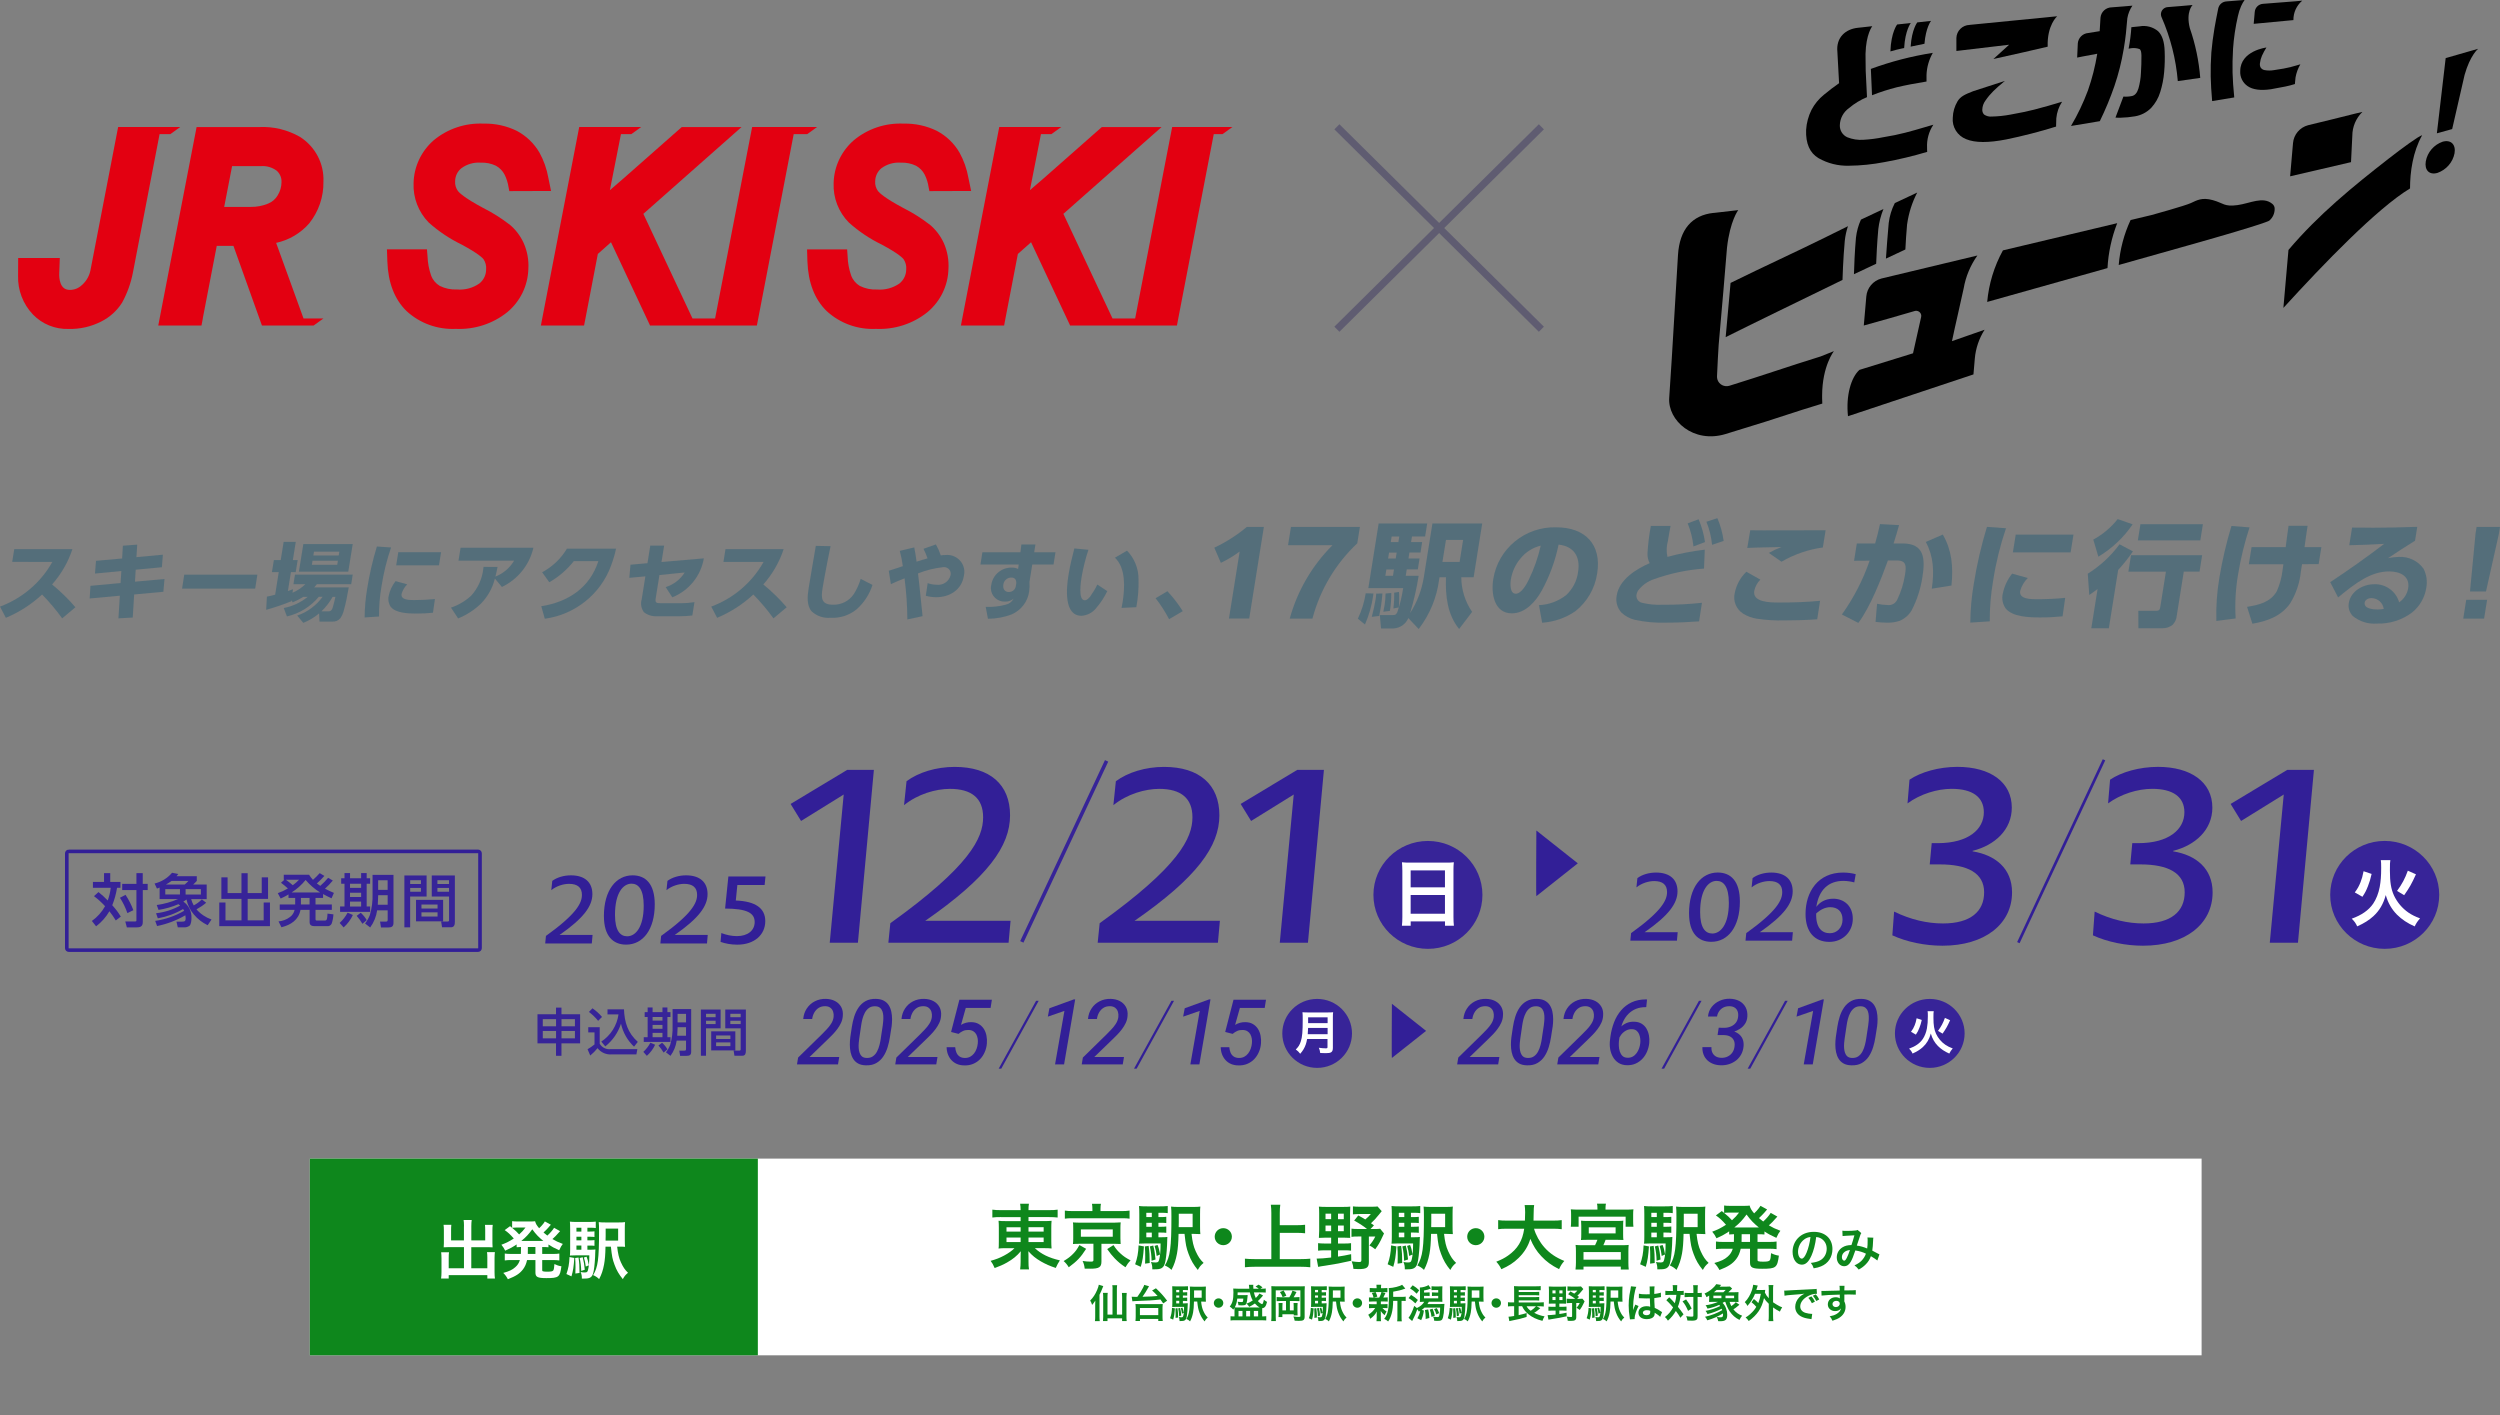 <?xml version="1.0" encoding="UTF-8"?>
<svg id="_レイヤー_2" data-name="レイヤー 2" xmlns="http://www.w3.org/2000/svg" width="693.05" height="392.33" viewBox="0 0 693.05 392.33">
  <rect x="0" y="0" width="693.05" height="392.33" fill="#808080" stroke="none"/>
  <g id="text">
    <g>
      <g id="_グループ_6025" data-name="グループ 6025">
        <path id="_パス_16838" data-name="パス 16838" d="M20.9,168.35l-3.66,3.07c-1.69-2.34-3.55-4.55-5.57-6.61-2.94,2.72-6.33,4.91-10.04,6.46l-1.63-3.11c6.17-2.29,11.32-6.68,14.51-12.39H3.38l.57-3.54h16.13c-1.19,3.61-3.11,6.94-5.64,9.79,2.34,1.92,4.51,4.03,6.47,6.33" fill="#546e7a"/>
        <path id="_パス_16839" data-name="パス 16839" d="M45.15,153.76l-.27,3.49-7.26.68-.2,3.32,8.18-.74-.31,3.54-8.1.75-.39,6.39-3.97.23.39-6.28-8.37.77.23-3.51,8.34-.77.22-3.33-7.31.7.28-3.53,7.24-.65.21-3.54,3.98-.3-.22,3.47,7.33-.68Z" fill="#546e7a"/>
        <path id="_パス_16840" data-name="パス 16840" d="M71.35,159.31l-.61,3.86h-20.27l.61-3.86h20.27Z" fill="#546e7a"/>
        <path id="_パス_16841" data-name="パス 16841" d="M81.13,166.99l-.31-.61-.05.3c-2.28.93-4.61,1.72-6.98,2.37l.2-3.65c.76-.14,1.52-.33,2.29-.54l.99-6.25h-1.89l.54-3.35h1.9l.81-5.04h3.36l-.8,5.04h1.33l-.54,3.34h-1.33l-.84,5.25c.48-.16.95-.33,1.41-.51l-.13.98c1.32-.56,2.53-1.36,3.55-2.37h-3.29l.42-2.65h16.01l-.42,2.65h-9.52c-.24.3-.48.61-.73.89h9.57c-.32,1.85-.81,4.46-1.33,6.25-.19.81-.52,1.58-.98,2.27-.54.66-1.36,1.02-2.22.96h-3.58l-.11-2.27c-1.3,1.1-2.78,1.99-4.38,2.62l-1.69-2.02c2.83-.97,5.29-2.79,7.04-5.2h-1.06c-2.26,2.73-5.36,4.64-8.83,5.44l-.88-2.34c2.44-.46,4.72-1.52,6.63-3.09h-1.21c-.93.59-1.92,1.1-2.94,1.52M97.78,150.83l-1.23,7.64h-13.69l1.23-7.64h13.69ZM86.64,155.45l-.18,1.12h7.03l.18-1.12h-7.03ZM87.04,152.94l-.17,1.05h7.03l.17-1.05h-7.03ZM91.05,169.47c.78,0,.98-.5,1.16-.98.26-.73.6-2.25.77-3.02h-.77c-.83,1.48-1.87,2.83-3.1,4.01h1.94Z" fill="#546e7a"/>
        <path id="_パス_16842" data-name="パス 16842" d="M108.41,151.77c-1.2,3.51-2.08,7.12-2.65,10.78-.48,2.76-.71,5.56-.69,8.36l-3.99.26c.02-2.67.26-5.33.7-7.96.63-3.96,1.53-7.87,2.7-11.71l3.93.27ZM112.88,162c-.74.74-1.28,1.66-1.56,2.67-.27,1.71,2.29,1.68,3.52,1.68,1.73,0,3.99-.1,5.73-.28l-.54,3.79c-1.54.16-3.09.24-4.63.23-2.3,0-5.67-.12-7.07-1.85-.61-.88-.82-1.98-.58-3.02.3-1.5.96-2.92,1.92-4.12l3.21.89ZM122.27,153.08l-.58,3.65h-11.86l.58-3.65h11.86Z" fill="#546e7a"/>
        <path id="_パス_16843" data-name="パス 16843" d="M133.35,167.32c-1.83,1.76-3.98,3.16-6.35,4.12l-1.98-3c2.07-.69,3.97-1.81,5.57-3.28,1.94-2.13,3.14-4.82,3.41-7.68l.05-.33,3.88.02c-.17.89-.36,1.78-.59,2.67,2.18-.85,4-2.41,5.18-4.41h-15.42l.58-3.58h20.19c-1.09,4.75-4.3,8.75-8.73,10.87l-1.95-2.34c-.63,2.61-1.96,5-3.84,6.93" fill="#546e7a"/>
        <path id="_パス_16844" data-name="パス 16844" d="M169.43,156.73c-2.88,7.94-9.96,13.64-18.4,14.8l-.98-3.47c7.41-1.17,13.44-5.08,15.83-12.51h-6.8c-1.87,2.37-4.18,4.36-6.81,5.86l-1.98-2.77c2.85-1.52,5.22-3.78,6.87-6.53h13.62c-.33,1.57-.79,3.12-1.36,4.62" fill="#546e7a"/>
        <path id="_パス_16845" data-name="パス 16845" d="M174.46,160.2l.32-3.65,4.71-.42.78-4.87h3.84l-.73,4.54,11.74-1.01c-.82,4.86-4.13,8.95-8.74,10.8l-1.84-2.83c2.19-.68,4.06-2.12,5.27-4.05l-7,.7-1.02,6.37c-.22,1.36.08,1.45,1.71,1.45h5.35c1.23,0,2.46-.11,3.67-.3l-.59,3.7c-1.18.14-2.37.21-3.57.21h-6.23c-1.31.08-2.6-.32-3.63-1.13-.75-1.03-.98-2.34-.61-3.56l1.02-6.37-4.46.41Z" fill="#546e7a"/>
        <path id="_パス_16846" data-name="パス 16846" d="M218.08,168.35l-3.66,3.07c-1.69-2.34-3.55-4.55-5.58-6.61-2.94,2.72-6.33,4.91-10.04,6.46l-1.63-3.11c6.17-2.29,11.32-6.68,14.51-12.39h-11.13l.57-3.54h16.13c-1.19,3.61-3.11,6.93-5.64,9.79,2.34,1.92,4.51,4.03,6.47,6.32" fill="#546e7a"/>
        <path id="_パス_16847" data-name="パス 16847" d="M230.25,151.41c-.56,2.6-1.05,5.22-1.54,7.82-.23,1.29-.49,2.6-.69,3.89-.44,2.77-.3,4.52,2.92,4.52,2.31.07,4.49-1.05,5.76-2.96.83-1.31,1.46-2.72,1.9-4.2l3.27,1.67c-.83,2.62-2.36,4.97-4.43,6.79-2.01,1.64-4.57,2.47-7.17,2.32-1.91.18-3.81-.45-5.22-1.73-1.48-1.59-1.23-4.36-.87-6.53.61-3.89,1.34-7.78,1.98-11.67l4.1.08Z" fill="#546e7a"/>
        <path id="_パス_16848" data-name="パス 16848" d="M255.78,170.81l-4.24.91c-.03-3.81-.29-7.61-.78-11.39-1.29.5-2.53,1.01-3.79,1.61l-.59-3.72c1.29-.38,2.6-.84,3.9-1.27-.19-1.43-.47-2.84-.84-4.24l4.01-.96c.28,1.39.46,2.57.64,3.95.92-.28,2.15-.68,3.04-.91-.3-.91-.68-1.79-1.12-2.65l3.44-1.22c.55.97,1,1.99,1.35,3.04.45-.07.91-.1,1.36-.1,2.6-.24,4.91,1.65,5.16,4.23.05.51.01,1.03-.11,1.54-.63,3.94-3.98,5.93-7.68,5.93-.97,0-1.94-.13-2.88-.4l.52-3.51c.77.29,1.59.44,2.42.45,1.78.24,3.47-.87,3.92-2.6.25-.99-.36-1.99-1.36-2.23-.23-.06-.46-.07-.7-.04-2.39.26-4.73.84-6.96,1.73.51,3.91.8,7.89,1.26,11.83" fill="#546e7a"/>
        <path id="_パス_16849" data-name="パス 16849" d="M292.6,153.1l-.54,3.4h-5.9l-.77,4.82c.07.87.04,1.74-.08,2.6-.37,2.84-2.23,5.28-4.89,6.42-2.09.78-4.31,1.19-6.54,1.19l-.63-3.3c1.88.09,3.77-.12,5.59-.61.92-.21,1.7-.81,2.13-1.64-.66.55-1.51.83-2.38.8-2.09.06-3.83-1.56-3.9-3.63-.01-.36.03-.71.12-1.06.43-2.78,2.87-4.81,5.71-4.75.59,0,1.18.12,1.72.37l.17-1.22h-10.61l.54-3.4h10.54l.27-2.16h3.89l-.34,2.16h5.9ZM280.35,160.11c-1.13,0-2.08.85-2.21,1.97-.17,1.08.34,2.04,1.52,2.04,1,.02,1.85-.72,1.96-1.71l.12-.75c0-.94-.37-1.55-1.38-1.55" fill="#546e7a"/>
        <path id="_パス_16850" data-name="パス 16850" d="M301.73,152.42c-.8,2.43-1.43,4.91-1.87,7.43-.21,1.29-1.05,6.56.85,6.56.61,0,1.1-.54,1.49-1.01.76-1.06,1.44-2.18,2-3.35l2.76,1.82c-.79,1.65-1.79,3.2-2.99,4.59-.98,1.32-2.5,2.14-4.15,2.25-4.95,0-4.19-7.68-3.63-11.22.4-2.48.98-4.97,1.64-7.45l3.9.37ZM315.62,160.53c.08,2.61-.13,5.23-.61,7.8l-4.1.19c.1-.5.21-1.01.29-1.52.66-4.15.89-9.58-2.12-12.39l3.35-1.96c2.05,2.12,3.2,4.95,3.19,7.89" fill="#546e7a"/>
        <path id="_パス_16851" data-name="パス 16851" d="M327.88,169.43l-3.79,2.22c-1.06-2.05-2.31-3.99-3.74-5.81l3.28-1.94c1.6,1.7,3.02,3.56,4.26,5.53" fill="#546e7a"/>
        <path id="_パス_16852" data-name="パス 16852" d="M343.65,152.9c-1.62,1.21-3.37,2.26-5.2,3.13l-1.82-4.2c3.24-1.53,6.27-3.46,9.01-5.75h4.73l-4.06,25.4h-5.62l2.97-18.59Z" fill="#546e7a"/>
        <path id="_パス_16853" data-name="パス 16853" d="M376.25,150.63c-6.02,5.67-10.32,12.9-12.41,20.86h-6.3c2.11-7.68,6.19-14.69,11.85-20.35h-12.32l.81-5.06h19.11l-.73,4.55Z" fill="#546e7a"/>
        <path id="_パス_16854" data-name="パス 16854" d="M376.42,171.52c1.07-2.23,1.8-4.61,2.18-7.05l2.13.06c-.01.24-.04.49-.08.73-.4,2.71-1.16,5.35-2.25,7.86l-1.98-1.61ZM386.33,174.23h-3.48l-.33-3.73h3.71c.45,0,.74-.03,1.11-.73.76-2.19,1.31-4.44,1.65-6.73h-9.66l2.86-17.92h13.46l-.58,3.6h-3.64l-.25,1.55h3.07l-.46,2.91h-3.07l-.26,1.64h3.07l-.48,3.03h-3.07l-.28,1.77h3.58c-.55,3.49-1.34,6.94-2.36,10.33,1.93-3.02,3.22-6.39,3.79-9.92l2.39-14.92h13.8l-2.38,14.92h-3.42c.01,3.43,1.06,6.77,3,9.6l-3.6,4.74c-3.23-3.95-3.83-9.03-3.65-14.34h-1.79l-.11.66c-.64,4.98-2.6,9.7-5.66,13.69l-2.87-3.03c-.69,1.65-2.27,2.76-4.07,2.87M380.28,171.01c.42-1.61.82-3.32,1.08-4.9.08-.51.13-1.03.15-1.55l1.73-.03c-.11,1.14-.21,2.31-.39,3.44-.15.95-.33,1.86-.51,2.78l-2.06.25ZM383.48,169.59c.13-.63.26-1.23.36-1.83.17-1.07.25-2.14.26-3.22l1.59-.15c.02,1.66-.11,3.32-.38,4.96l-1.83.24ZM384.33,157.86l-.28,1.77h2.11l.28-1.77h-2.11ZM385.08,153.19l-.27,1.64h2.11l.26-1.64h-2.11ZM385.79,148.73l-.24,1.55h2.11l.25-1.55h-2.11ZM386.27,168.67c.19-1.45.26-2.91.22-4.36l1.34-.22c.1,1.43.08,2.87-.05,4.3l-1.51.29ZM400.85,149.68l-.98,6.1h4.76l.97-6.1h-4.76Z" fill="#546e7a"/>
        <path id="_パス_16855" data-name="パス 16855" d="M426.63,167.76c2.74-.12,5.38-1.1,7.54-2.78,1.84-1.71,3.01-4,3.31-6.48.67-4.17-1.17-7.08-5.41-7.52-.91,4.45-2.48,8.74-4.66,12.73-1.71,3.1-4.56,6.32-8.29,6.32-4.89,0-5.81-5.43-5.16-9.48,1.34-8.46,8.83-14.62,17.47-14.37,7.96,0,12.64,4.71,11.34,12.77-.6,4.13-2.76,7.88-6.05,10.49-2.72,1.87-5.9,2.97-9.21,3.19l-.88-4.88ZM421.5,154.83c-1.4,1.67-2.32,3.69-2.66,5.84-.2,1.23-.28,3.92,1.36,3.92,1.54,0,2.93-2.53,3.53-3.73,1.51-3.06,2.65-6.28,3.39-9.6-2.22.54-4.2,1.8-5.62,3.57" fill="#546e7a"/>
        <path id="_パス_16856" data-name="パス 16856" d="M472.6,152.34l-.21,5.28c-4.71.35-9.35,1.33-13.79,2.91-1.82.59-3.41,1.73-4.54,3.26-.19.34-.33.72-.4,1.11-.14,1.03.54,1.99,1.56,2.21,1.82.44,3.7.62,5.57.54h.61c3.48.01,6.95-.17,10.41-.54l-.79,5.15c-3.04.22-6.03.35-9,.35-2.98.11-5.97-.16-8.88-.79-1.38-.35-2.65-1.04-3.67-2.02-1.15-1.29-1.63-3.03-1.29-4.71.7-4.39,5.25-7.27,9.14-8.97-.45-.87-.66-1.84-.6-2.81.15-2.52.45-5.04.92-7.52h5.47c-.29,1.42-.51,2.81-.74,4.2-.4,1.43-.44,2.94-.13,4.39,3.41-.93,6.88-1.6,10.39-2.01M470.89,143.96c.87,2.02,1.46,4.14,1.77,6.32l-3.2,1.2c-.23-2.19-.77-4.34-1.6-6.39l3.03-1.14ZM476.09,143.64c.86,2.02,1.45,4.15,1.74,6.32l-3.21,1.08c-.21-2.2-.74-4.36-1.57-6.4l3.04-.99Z" fill="#546e7a"/>
        <path id="_パス_16857" data-name="パス 16857" d="M488,160.68c-.85.86-1.44,1.95-1.69,3.13-.5,3.13,4.24,3.22,6.77,3.22h.54c3.64,0,7.27-.13,10.94-.47l-.79,5.12c-3.01.22-5.99.31-8.97.31-2.6.07-5.21-.09-7.79-.47-1.31-.21-2.58-.67-3.71-1.36-1.96-1.21-2.93-3.52-2.4-5.75.44-2.25,1.56-4.31,3.22-5.91l3.88,2.18ZM488.9,147.03c5.72,0,11.47,0,17.2-.03l-.77,4.77c-4.05.56-7.94,1.9-11.46,3.95l-3.51-2.43c1.11-.64,2.28-1.19,3.49-1.64-3.15.09-6.31.09-9.47.25l.82-4.9c1.21.03,2.46.03,3.7.03" fill="#546e7a"/>
        <path id="_パス_16858" data-name="パス 16858" d="M515.19,172.69l-4.58-2.34c3.27-4.58,5.86-9.61,7.69-14.92l-4.32.03.77-4.8h5.08c.51-1.8.96-3.57,1.34-5.37l5.29.28c-.46,1.67-.96,3.38-1.52,5.09h2.55c6.01,0,6.25,4.27,5.45,9.26-.48,3.26-1.5,6.42-3.03,9.35-.77,1.27-1.92,2.26-3.3,2.84-1.1.37-2.25.54-3.41.51-1.09,0-2.18-.08-3.26-.22l.42-5.02c.96.2,1.94.32,2.92.35,1.12.15,2.21-.46,2.67-1.49,1.06-2.18,1.78-4.5,2.15-6.89.37-2.34.51-4.01-2.37-3.98h-2.36c-1.83,5.06-4.91,12.95-8.2,17.31M540.98,162.32l-5.45.88c.7-4.74.51-8.97-1.66-12.96l4.71-2.05c2.51,4.3,2.93,8.85,2.41,14.12" fill="#546e7a"/>
        <path id="_パス_16859" data-name="パス 16859" d="M556.11,146.43c-1.61,4.73-2.81,9.6-3.57,14.54-.65,3.73-.96,7.5-.94,11.28l-5.39.35c.03-3.6.35-7.19.96-10.74.85-5.34,2.07-10.62,3.65-15.8l5.3.38ZM562.14,160.24c-1.01,1-1.74,2.24-2.11,3.6-.37,2.31,3.09,2.28,4.75,2.28,2.33,0,5.39-.13,7.73-.38l-.72,5.12c-2.08.21-4.16.32-6.25.31-3.1,0-7.64-.15-9.54-2.5-.83-1.19-1.12-2.67-.79-4.08.41-2.03,1.3-3.94,2.59-5.56l4.34,1.2ZM574.81,148.2l-.79,4.93h-16.01l.79-4.93h16.01Z" fill="#546e7a"/>
        <path id="_パス_16860" data-name="パス 16860" d="M584.61,174.17h-4.86l1.74-10.87c-.77.57-1.52,1.1-2.3,1.65l-.42-5.91c3.43-2.14,6.42-4.91,8.81-8.15l3.71,1.96c-1.23,1.81-2.6,3.53-4.09,5.15l-2.59,16.18ZM581.71,154.33l-1.41-4.74c2.62-1.42,4.92-3.36,6.76-5.69l4.15,1.45c-2.47,3.64-5.71,6.7-9.49,8.97M609.74,158.46h-4.35l-1.94,12.16c-.07.97-.47,1.88-1.15,2.59-.8.64-1.81.98-2.84.95h-6.65l-.02-4.83h4.92c.73,0,1.03-.22,1.15-.98l1.58-9.88h-10.41l.73-4.55h19.72l-.73,4.56ZM609.97,149.81h-17.32l.72-4.49h17.32l-.72,4.49Z" fill="#546e7a"/>
        <path id="_パス_16861" data-name="パス 16861" d="M623.62,146.2c-1.38,4.22-2.44,8.54-3.16,12.93-.71,4.07-.94,8.2-.69,12.32l-5.35.69c-.12-4.03.16-8.06.84-12.04.81-4.83,1.92-9.6,3.34-14.29l5.02.39ZM623.42,156.41l.76-4.74h9.46c.25-1.96.5-3.95.79-5.91h5.28c-.28,1.96-.6,3.95-.85,5.91h4.67l-.75,4.71-4.61.03-.32,1.99c-.3,3.15-1.32,6.18-2.98,8.88-2.52,3.6-6.48,4.96-10.46,5.63l-1.48-4.68c3.12-.51,6.42-1.2,8.23-4.3.84-1.89,1.39-3.89,1.62-5.94.09-.54.17-1.07.22-1.57h-9.57Z" fill="#546e7a"/>
        <path id="_パス_16862" data-name="パス 16862" d="M657.29,146.3c4.24,0,8.55-.1,12.82-.25l-.61,3.85c-2.55,1.55-5.02,3.19-7.48,4.83,1.01-.21,2.03-.32,3.06-.35,2.66-.12,5.21,1.11,6.76,3.26.85,1.64,1.12,3.52.77,5.34-.41,2.65-1.78,5.05-3.86,6.76-2.8,2.14-6.27,3.24-9.8,3.13-2.42.19-4.83-.55-6.7-2.09-.93-.95-1.35-2.29-1.12-3.6.53-3.32,3.97-5.22,7.03-5.22,3.2-.12,6.07,1.96,6.93,5.02,1.33-.91,2.23-2.31,2.5-3.89.54-3.38-2.25-4.68-5.26-4.68-5.02,0-9.22,3.13-14.16,7.21l-2.19-4.23c5.07-3.35,10.08-6.89,14.96-10.62-3.26.19-6.47.32-9.68.38l.78-4.9c1.72,0,3.48.03,5.24.03M657.46,165.79c-.74,0-1.79.38-1.92,1.24-.27,1.7,2.28,1.93,3.53,1.93.59,0,1.17-.05,1.75-.15-.21-1.69-1.64-2.96-3.36-3" fill="#546e7a"/>
        <path id="_パス_16863" data-name="パス 16863" d="M683.69,166.27h5.79l-.84,5.22h-5.78l.83-5.22ZM686.27,147.91l.29-1.83h6.49l-.29,1.83-3.59,16.05h-4.44l1.54-16.05Z" fill="#546e7a"/>
      </g>
      <rect id="_長方形_2336" data-name="長方形 2336" x="85.89" y="321.19" width="524.44" height="54.53" fill="#fff"/>
      <g id="_グループ_6037" data-name="グループ 6037">
        <g id="_グループ_6020" data-name="グループ 6020">
          <g id="_東京駅_上野駅_大宮駅発" data-name="東京駅 上野駅 大宮駅発" isolation="isolate">
            <g isolation="isolate">
              <path d="M277.52,337.4c-1.02,0-1.68.02-2.42.12v-2.18c.7.1,1.44.14,2.56.14h5.28c-.02-.81-.04-1.15-.14-1.78h2.44c-.1.61-.12,1.03-.12,1.78h5.46c1.24,0,2-.04,2.62-.14v2.18c-.66-.08-1.5-.12-2.48-.12h-5.6v1.11h4.18c1.22,0,1.6-.02,2.22-.08-.06.59-.08,1.25-.08,2v3.66q0,1.11.08,2.02c-.58-.08-1.14-.1-2.24-.1h-2.4c1.78,1.66,3.9,2.69,6.94,3.39-.52.79-.7,1.15-1.14,2.1-1.62-.53-2.82-1.07-4.1-1.8-1.48-.87-2.42-1.62-3.5-2.85.02.65.04,1.03.04,1.37v1.43c0,1.01.02,1.58.14,2.26h-2.46c.1-.77.14-1.35.14-2.26v-1.43c0-.24.02-.97.04-1.35-1.02,1.25-2.24,2.24-3.82,3.13-.96.55-2.22,1.11-3.42,1.53-.44-.99-.62-1.33-1.12-2,1.5-.42,2.54-.81,3.76-1.47,1.22-.65,2.18-1.35,2.86-2.04h-2.16c-1.24,0-1.64.02-2.26.1q0-.2.06-.57,0-.08.02-1.45v-3.64c0-1.03-.02-1.35-.08-2.04.54.08,1.02.1,2.18.1h3.94v-1.11h-5.42ZM279.02,340.22v1.21h3.92v-1.21h-3.92ZM279.02,343.07v1.25h3.92v-1.25h-3.92ZM285.12,341.42h4.2v-1.21h-4.2v1.21ZM285.12,344.32h4.2v-1.25h-4.2v1.25Z" fill="#0e871c"/>
              <path d="M301.1,346.2c-1.52,2.38-2.52,3.41-4.82,5.11-.46-.75-.78-1.15-1.42-1.72,1.3-.79,1.86-1.23,2.62-2,.74-.75,1.12-1.29,1.76-2.44l1.86,1.05ZM302.84,335.17c0-.54-.04-.99-.12-1.45h2.48c-.08.4-.12.83-.12,1.43v.59h5.72c1.04,0,1.72-.04,2.34-.14v2.24c-.56-.1-1.1-.12-2.2-.12h-13.58c-1.08,0-1.58.02-2.16.12v-2.24c.58.1,1.32.14,2.4.14h5.24v-.57ZM299.24,344.81c-.88,0-1.26.02-1.8.06.06-.5.08-.87.08-1.56v-2.83c0-.67-.02-1.03-.02-1.07,0-.02-.02-.12-.04-.28,0-.06,0-.14-.02-.26q.16.02.48.04c.18.02.82.04,1.32.04h9.62q1.38-.02,1.82-.08c-.06.48-.08.89-.08,1.6v2.83c0,.69.02,1.03.06,1.56-.46-.04-1.04-.06-1.82-.06h-3.5v4.95c0,1.52-.66,1.96-3.02,1.96-.32,0-.52,0-1.62-.02-.1-.87-.24-1.39-.58-2.12.84.12,1.48.18,2.18.18s.82-.08.82-.42v-4.54h-3.88ZM299.64,342.85h8.84v-2.04h-8.84v2.04ZM308.68,345.17c.76,1.15,1.18,1.64,1.98,2.36.82.75,1.44,1.17,2.76,1.88-.62.63-.98,1.13-1.42,1.9-1.38-.93-1.96-1.43-2.98-2.46-.82-.87-1.24-1.39-2.08-2.58l1.74-1.11Z" fill="#0e871c"/>
              <path d="M317.12,345.52c-.2,2.85-.36,3.88-.88,5.67l-1.56-.71c.6-1.66.88-3.15.96-5.23l1.48.28ZM321.14,342.99h.82c.84,0,1.22-.02,1.66-.08-.04.28-.04.36-.04.75-.02,1.92-.22,4.36-.46,5.7-.22,1.27-.5,1.84-1.08,2.18-.46.26-.9.34-2.06.34h-.54v-.24c0-.65-.12-1.23-.38-1.78.62.1.92.12,1.28.12.66,0,.84-.14,1-.77.3-1.23.38-2.2.4-4.5h-4.2c-.76,0-1.26.02-1.78.06.06-.5.08-.99.08-1.94v-6.1c0-1.17-.02-1.76-.08-2.4.6.08,1.12.1,2.24.1h3.54c.96,0,1.48-.02,2.18-.1v1.98c-.54-.08-.96-.1-1.68-.1h-.9v1.19h.66c.7,0,1.12-.02,1.52-.08v1.74c-.44-.06-.88-.08-1.52-.08h-.66v1.11h.66c.7,0,1.12-.02,1.52-.08v1.76c-.44-.06-.88-.08-1.52-.08h-.66v1.29ZM318.42,345.38c.24,1.62.3,2.79.3,4.75l-1.28.18c.04-.81.04-1.15.04-1.84,0-1.31-.02-1.74-.1-2.93l1.04-.16ZM319.3,336.21h-1.52v1.19h1.52v-1.19ZM319.3,338.99h-1.52v1.11h1.52v-1.11ZM317.78,341.7v1.29h1.52v-1.29h-1.52ZM319.7,345.29c.32,1.21.52,2.42.64,3.86l-1.1.36c-.02-1.39-.18-2.71-.48-3.98l.94-.24ZM320.9,345.13c.3.71.48,1.39.7,2.63l-.94.42c-.14-1.17-.28-1.82-.58-2.79l.82-.26ZM330.32,342.06c.24,2.18.54,3.47,1.14,4.79.72,1.56,1.24,2.34,2.2,3.25-.82.69-1.1,1.05-1.6,1.96-1.16-1.39-1.94-2.73-2.56-4.44-.64-1.72-.8-2.57-1.12-5.57h-1.66c-.06,2.61-.18,4.02-.44,5.49-.34,1.8-.76,3.07-1.52,4.5-.62-.59-1.02-.85-1.84-1.23,1.48-2.42,1.82-4.93,1.82-13.55,0-1.45-.02-2.06-.1-2.77.6.08,1.14.1,2.28.1h3.66c1.1,0,1.62-.02,2.18-.1-.06.5-.08.89-.08,2.14v3.33c0,1.05.02,1.6.08,2.16-.38-.04-.98-.06-1.76-.06h-.68ZM330.62,340.18v-3.7h-3.84v2.44c-.02.42-.02.67-.02.73v.53h3.86Z" fill="#0e871c"/>
              <path d="M341.5,342.83c0,1.31-1.06,2.36-2.38,2.36s-2.38-1.05-2.38-2.36,1.06-2.36,2.38-2.36,2.38,1.05,2.38,2.36Z" fill="#0e871c"/>
              <path d="M354.78,349.05h5.76c1.06,0,1.96-.04,2.7-.12v2.38c-.84-.1-1.66-.14-2.66-.14h-12.7c-.94,0-1.86.04-2.76.14v-2.38c.78.08,1.62.12,2.76.12h4.56v-12.79c0-.87-.04-1.47-.14-2.28h2.62c-.1.73-.14,1.39-.14,2.28v3.39h4.7c.88,0,1.6-.04,2.32-.12v2.36c-.72-.08-1.48-.12-2.32-.12h-4.7v7.29Z" fill="#0e871c"/>
              <path d="M367.3,343.11c-.66,0-1.26.02-1.68.06.04-.61.08-1.29.08-1.96v-4.89c0-.77-.02-1.33-.08-1.82.6.06,1.16.08,1.92.08h4.94c.84,0,1.32-.02,1.84-.08-.04.52-.06,1.01-.06,1.84v5.07c0,1.01,0,1.37.04,1.76-.38-.04-.92-.06-1.6-.06h-1.78v1.62h1.78c.8,0,1.28-.02,1.84-.1v2.08c-.54-.08-1.02-.1-1.84-.1h-1.78v1.74c1.44-.22,2.04-.32,3.64-.67l.04,1.82c-2.9.67-4.44.95-7.08,1.35-1.36.2-1.5.22-2.1.36l-.42-2.3c1.2-.02,1.94-.06,4.02-.3v-2h-1.8c-.7,0-1.26.04-1.82.1v-2.08c.54.06,1.1.1,1.82.1h1.8v-1.62h-1.72ZM367.46,336.45v1.52h1.56v-1.52h-1.56ZM367.46,339.74v1.58h1.56v-1.58h-1.56ZM370.92,337.98h1.6v-1.52h-1.6v1.52ZM370.92,341.32h1.6v-1.58h-1.6v1.58ZM380.88,339.7l-.96,1.01h1.04c.84,0,1.26-.02,1.64-.08l1.08,1.31c-.22.46-.24.5-.46.97-.64,1.41-1.14,2.28-1.98,3.41-.86-.65-1.02-.75-1.62-1.07.72-.85,1.16-1.48,1.64-2.46h-1.78v7.09c0,1.51-.62,1.94-2.78,1.94-.34,0-.8-.02-1.5-.06-.08-.85-.14-1.13-.48-2.1.8.12,1.6.2,2.04.2.48,0,.64-.12.64-.48v-6.6h-.94c-.82,0-1.26.02-1.8.1v-2.28c.54.08.92.1,1.8.1h2.5c-.88-.73-1.94-1.43-3.56-2.34l1.14-1.41c1,.53,1.32.71,1.94,1.11.72-.59,1.14-1.01,1.54-1.51h-3.16c-.7,0-1.24.04-1.8.1v-2.22c.54.08,1.1.1,1.94.1h3.24c.84,0,1.26-.02,1.64-.08l1.16,1.31c-.32.38-.46.57-.78.97-1.02,1.25-1.36,1.6-2.2,2.38l.82.57Z" fill="#0e871c"/>
              <path d="M387.12,345.52c-.2,2.85-.36,3.88-.88,5.67l-1.56-.71c.6-1.66.88-3.15.96-5.23l1.48.28ZM391.14,342.99h.82c.84,0,1.22-.02,1.66-.08-.04.28-.04.36-.04.75-.02,1.92-.22,4.36-.46,5.7-.22,1.27-.5,1.84-1.08,2.18-.46.26-.9.34-2.06.34h-.54v-.24c0-.65-.12-1.23-.38-1.78.62.1.92.12,1.28.12.66,0,.84-.14,1-.77.3-1.23.38-2.2.4-4.5h-4.2c-.76,0-1.26.02-1.78.06.06-.5.08-.99.08-1.94v-6.1c0-1.17-.02-1.76-.08-2.4.6.08,1.12.1,2.24.1h3.54c.96,0,1.48-.02,2.18-.1v1.98c-.54-.08-.96-.1-1.68-.1h-.9v1.19h.66c.7,0,1.12-.02,1.52-.08v1.74c-.44-.06-.88-.08-1.52-.08h-.66v1.11h.66c.7,0,1.12-.02,1.52-.08v1.76c-.44-.06-.88-.08-1.52-.08h-.66v1.29ZM388.42,345.38c.24,1.62.3,2.79.3,4.75l-1.28.18c.04-.81.04-1.15.04-1.84,0-1.31-.02-1.74-.1-2.93l1.04-.16ZM389.3,336.21h-1.52v1.19h1.52v-1.19ZM389.3,338.99h-1.52v1.11h1.52v-1.11ZM387.78,341.7v1.29h1.52v-1.29h-1.52ZM389.7,345.29c.32,1.21.52,2.42.64,3.86l-1.1.36c-.02-1.39-.18-2.71-.48-3.98l.94-.24ZM390.9,345.13c.3.71.48,1.39.7,2.63l-.94.42c-.14-1.17-.28-1.82-.58-2.79l.82-.26ZM400.32,342.06c.24,2.18.54,3.47,1.14,4.79.72,1.56,1.24,2.34,2.2,3.25-.82.69-1.1,1.05-1.6,1.96-1.16-1.39-1.94-2.73-2.56-4.44-.64-1.72-.8-2.57-1.12-5.57h-1.66c-.06,2.61-.18,4.02-.44,5.49-.34,1.8-.76,3.07-1.52,4.5-.62-.59-1.02-.85-1.84-1.23,1.48-2.42,1.82-4.93,1.82-13.55,0-1.45-.02-2.06-.1-2.77.6.08,1.14.1,2.28.1h3.66c1.1,0,1.62-.02,2.18-.1-.06.5-.08.89-.08,2.14v3.33c0,1.05.02,1.6.08,2.16-.38-.04-.98-.06-1.76-.06h-.68ZM400.62,340.18v-3.7h-3.84v2.44c-.02.42-.02.67-.02.73v.53h3.86Z" fill="#0e871c"/>
              <path d="M411.5,342.83c0,1.31-1.06,2.36-2.38,2.36s-2.38-1.05-2.38-2.36,1.06-2.36,2.38-2.36,2.38,1.05,2.38,2.36Z" fill="#0e871c"/>
              <path d="M425.26,340.61c.5,1.78,1.56,3.7,2.88,5.19,1.48,1.66,3.14,2.79,5.52,3.76-.68.79-.96,1.21-1.46,2.28-2.14-1.09-3.52-2.1-4.94-3.62-1.3-1.37-2.28-2.95-3.02-4.79-.6,2.04-1.66,3.74-3.26,5.31-1.36,1.33-2.8,2.26-4.78,3.11-.34-.75-.76-1.37-1.4-2.08,1.44-.58,2.24-.99,3.24-1.68,2.68-1.88,4.02-4.1,4.5-7.47h-4.72c-1.26,0-1.84.04-2.5.14v-2.52c.62.1,1.34.14,2.52.14h4.9c.04-.99.06-1.31.06-2.34,0-.83-.06-1.43-.14-1.98h2.64c-.1.69-.12.99-.14,2.32,0,.81-.02,1.27-.04,2h5.3c1.14,0,1.84-.04,2.52-.14v2.52c-.8-.1-1.4-.14-2.5-.14h-5.18Z" fill="#0e871c"/>
              <path d="M442.84,334.93c0-.48-.02-.79-.12-1.25h2.48c-.08.38-.12.75-.12,1.25v.4h5.54c.96,0,1.58-.02,2.2-.08-.06.44-.08.79-.08,1.47v1.84c0,.59.02,1.05.08,1.52h-2.16v-2.79h-13.04v2.79h-2.16c.06-.46.08-.85.08-1.52v-1.84c0-.63-.02-1.01-.08-1.47.62.06,1.22.08,2.2.08h5.18v-.4ZM440.38,343.7c-1.06,0-1.48.02-2.1.06.06-.48.08-.79.08-1.76v-2.12c0-.65-.02-1.05-.06-1.49.42.06.86.08,1.5.08h8.78c.6,0,1.02-.02,1.44-.08-.04.34-.06.71-.06,1.54v2.06c0,1.05.02,1.33.08,1.76-.64-.04-1.16-.06-2.1-.06h-2.84c-.2.57-.4,1.05-.62,1.51h5.14c.94,0,1.36-.02,1.88-.08-.06.57-.08,1.11-.08,1.92v2.97c0,.75.02,1.27.1,1.94h-2.2v-.83h-10.34v.83h-2.22c.08-.69.12-1.29.12-1.96v-2.97c0-.89-.02-1.35-.1-1.9.56.06,1.06.08,1.86.08h3.54c.24-.48.42-.89.66-1.51h-2.46ZM438.98,349.21h10.34v-2.12h-10.34v2.12ZM440.44,341.92h7.44v-1.68h-7.44v1.68Z" fill="#0e871c"/>
              <path d="M457.12,345.52c-.2,2.85-.36,3.88-.88,5.67l-1.56-.71c.6-1.66.88-3.15.96-5.23l1.48.28ZM461.14,342.99h.82c.84,0,1.22-.02,1.66-.08-.04.28-.04.36-.04.75-.02,1.92-.22,4.36-.46,5.7-.22,1.27-.5,1.84-1.08,2.18-.46.26-.9.34-2.06.34h-.54v-.24c0-.65-.12-1.23-.38-1.78.62.1.92.12,1.28.12.66,0,.84-.14,1-.77.3-1.23.38-2.2.4-4.5h-4.2c-.76,0-1.26.02-1.78.06.06-.5.08-.99.08-1.94v-6.1c0-1.17-.02-1.76-.08-2.4.6.08,1.12.1,2.24.1h3.54c.96,0,1.48-.02,2.18-.1v1.98c-.54-.08-.96-.1-1.68-.1h-.9v1.19h.66c.7,0,1.12-.02,1.52-.08v1.74c-.44-.06-.88-.08-1.52-.08h-.66v1.11h.66c.7,0,1.12-.02,1.52-.08v1.76c-.44-.06-.88-.08-1.52-.08h-.66v1.29ZM458.42,345.38c.24,1.62.3,2.79.3,4.75l-1.28.18c.04-.81.04-1.15.04-1.84,0-1.31-.02-1.74-.1-2.93l1.04-.16ZM459.3,336.21h-1.52v1.19h1.52v-1.19ZM459.3,338.99h-1.52v1.11h1.52v-1.11ZM457.78,341.7v1.29h1.52v-1.29h-1.52ZM459.7,345.29c.32,1.21.52,2.42.64,3.86l-1.1.36c-.02-1.39-.18-2.71-.48-3.98l.94-.24ZM460.9,345.13c.3.71.48,1.39.7,2.63l-.94.42c-.14-1.17-.28-1.82-.58-2.79l.82-.26ZM470.32,342.06c.24,2.18.54,3.47,1.14,4.79.72,1.56,1.24,2.34,2.2,3.25-.82.69-1.1,1.05-1.6,1.96-1.16-1.39-1.94-2.73-2.56-4.44-.64-1.72-.8-2.57-1.12-5.57h-1.66c-.06,2.61-.18,4.02-.44,5.49-.34,1.8-.76,3.07-1.52,4.5-.62-.59-1.02-.85-1.84-1.23,1.48-2.42,1.82-4.93,1.82-13.55,0-1.45-.02-2.06-.1-2.77.6.08,1.14.1,2.28.1h3.66c1.1,0,1.62-.02,2.18-.1-.06.5-.08.89-.08,2.14v3.33c0,1.05.02,1.6.08,2.16-.38-.04-.98-.06-1.76-.06h-.68ZM470.62,340.18v-3.7h-3.84v2.44c-.02.42-.02.67-.02.73v.53h3.86Z" fill="#0e871c"/>
              <path d="M480.7,342.14c-.62.02-.84.04-1.34.08v-.87c-1.18.79-1.92,1.21-3.52,1.92-.34-.71-.64-1.19-1.18-1.82,1.54-.57,2.48-1.05,3.82-1.92-1.12-1.29-1.8-1.9-2.8-2.59l1.64-1.21q.32.26.64.52v-2.06c.38.06.96.1,1.66.1h3.7c.94,0,1.26-.02,1.72-.08.2.79.48,1.25,1.24,2.16.64-.63.78-.75,1.18-1.27.28-.36.34-.42.42-.57q.1-.16.16-.26l1.84,1.01c-.06.08-.32.38-.78.91-.36.42-.98,1.03-1.48,1.49.54.46.76.63,1.18.95.86-.77,1.6-1.62,2.08-2.4l1.84,1.03c-.12.12-.16.18-.56.61-.52.63-1.1,1.21-1.8,1.82,1.08.63,1.74.95,3.2,1.51-.46.59-.58.81-1.12,1.96-1.64-.75-2.22-1.07-3.3-1.78v.85c-.6-.06-.96-.08-1.92-.08v2.14h3.18c.98,0,1.5-.02,2.1-.12v2.12c-.62-.08-1.2-.12-2.1-.12h-3.18v2.95c0,.42.02.46.32.54.26.08.6.1,1.28.1,1.1,0,1.58-.1,1.8-.38.18-.24.3-.89.36-1.98.78.38,1.36.57,2.16.69-.44,3.35-.8,3.64-4.64,3.64-2.72,0-3.36-.34-3.36-1.72v-3.84h-2.58c-.26,1.19-.64,2.06-1.24,2.85-1,1.31-2.2,2.1-4.66,3.05-.38-.73-.78-1.31-1.42-1.94,1.86-.52,2.82-.97,3.7-1.76.7-.61,1.12-1.25,1.42-2.2h-2.56c-.92,0-1.44.02-2.1.12v-2.12c.62.1,1.12.12,2.1.12h2.86c.02-.26.02-.4.02-.61l.02-1.52ZM479.18,336.16c-.36,0-.8.02-1.22.08,1.06.87,1.52,1.31,2.18,2.04.84-.75,1.36-1.31,1.96-2.12h-2.92ZM487.16,340.27h.42c-1.42-1.15-2.3-2.06-3.4-3.58-1.12,1.54-1.96,2.44-3.38,3.58h6.36ZM482.8,343.82v.46h2.34v-2.14h-2.32l-.02,1.68Z" fill="#0e871c"/>
            </g>
          </g>
          <g id="_のみ" data-name="のみ" isolation="isolate">
            <g isolation="isolate">
              <path d="M502.13,348.17c-.74,1.66-1.57,2.42-2.64,2.42-1.48,0-2.55-1.49-2.55-3.56,0-1.42.51-2.74,1.43-3.74,1.09-1.18,2.63-1.8,4.47-1.8,3.12,0,5.15,1.88,5.15,4.77,0,2.23-1.17,4-3.16,4.8-.62.26-1.13.39-2.04.54-.22-.68-.38-.96-.79-1.5,1.2-.15,1.98-.36,2.59-.71,1.13-.62,1.81-1.84,1.81-3.22,0-1.23-.56-2.24-1.6-2.86-.4-.23-.74-.33-1.31-.39-.25,2.02-.7,3.79-1.35,5.25ZM500.22,343.56c-1.09.77-1.77,2.1-1.77,3.47,0,1.05.46,1.89,1.03,1.89.43,0,.87-.54,1.34-1.65.49-1.16.92-2.89,1.08-4.35-.68.08-1.14.26-1.68.63Z" fill="#0e871c"/>
              <path d="M510.71,341.17c.3.05.62.06,1.31.06.78,0,1.94-.05,2.42-.12.26-.03.35-.05.52-.15l1.03.88c-.12.15-.18.3-.27.54-.07.15-.86,2.52-.97,2.92,1.01.14,1.88.39,2.87.81.1-.66.13-1.18.13-2.38,0-.28-.01-.42-.05-.68l1.64.06c-.05.27-.07.37-.08.86-.04,1.13-.1,1.9-.23,2.73.42.21.99.5,1.39.73.35.21.4.22.6.31l-.58,1.7c-.38-.32-1.13-.82-1.79-1.2-.36.95-.75,1.58-1.42,2.26-.57.59-1.22,1.07-1.96,1.45-.55-.67-.68-.8-1.18-1.16.98-.46,1.48-.8,2.02-1.35.52-.55.95-1.25,1.16-1.9-.92-.44-1.69-.68-2.93-.89-.57,1.7-.91,2.52-1.29,3.16-.48.82-1.07,1.22-1.78,1.22-1.2,0-2.08-1.04-2.08-2.44,0-1.18.58-2.19,1.61-2.82.68-.41,1.37-.58,2.46-.62.34-1.02.49-1.5.82-2.69-.66.05-.97.06-2.25.12-.53.03-.77.04-1.03.08l-.06-1.5ZM511.1,347.29c-.33.35-.49.79-.49,1.24,0,.53.29.95.64.95.25,0,.44-.23.74-.81.26-.51.57-1.31.85-2.15-.87.13-1.33.33-1.73.77Z" fill="#0e871c"/>
            </g>
          </g>
        </g>
        <g id="_仙台駅_盛岡駅_新潟駅_長野駅は対象外です" data-name="仙台駅 盛岡駅 新潟駅 長野駅は対象外です" isolation="isolate">
          <g>
            <path d="M304.8,364.99c0,.48.02.85.08,1.26h-1.35c.07-.44.08-.72.08-1.28v-3.18c0-.35,0-.49.03-1.23-.48.71-.6.87-.89,1.19-.14-.5-.27-.79-.53-1.22.81-.79,1.42-1.71,1.93-2.93.25-.6.41-1.09.46-1.45l1.24.38q-.6,1.56-1.05,2.41v6.05ZM308.43,357.44c0-.46-.02-.76-.08-1.15h1.34c-.04.41-.07.69-.07,1.15v7h1.46v-4.88c0-.43-.02-.76-.06-1.14h1.33c-.04.37-.07.75-.07,1.14v5.53c0,.44.02.77.07,1.13h-1.28v-.76h-4.05v.76h-1.25c.04-.39.06-.6.06-1.1v-5.58c0-.45-.02-.78-.07-1.13h1.33c-.04.31-.07.67-.07,1.12v4.9h1.39v-7Z" fill="#0e871c"/>
            <path d="M313.72,359.48c.22.02.65.04,1.09.04h.48c.59-.78,1.24-1.84,1.63-2.63.19-.38.21-.46.28-.7l1.33.38q-.07.12-.23.41c-.52.95-1.02,1.74-1.58,2.51,2.4-.07,2.86-.09,4.18-.22-.56-.64-.84-.93-1.52-1.53l1.07-.6c1.3,1.22,1.99,1.98,3.1,3.44l-1.09.74c-.36-.54-.48-.72-.76-1.08-1.89.23-3.31.32-7.14.45-.25.01-.4.02-.64.05l-.2-1.29ZM314.77,366.21c.04-.41.07-.75.07-1.24v-2.46c0-.4-.02-.71-.06-1.01q.23.03,1.14.04h5.25q.91-.01,1.16-.04c-.04.32-.06.57-.06,1.01v2.46c0,.51.02.86.07,1.24h-1.25v-.57h-5.07v.57h-1.24ZM316.01,364.58h5.09v-1.97h-5.09v1.97Z" fill="#0e871c"/>
            <path d="M325.71,362.71c-.11,1.57-.2,2.13-.48,3.12l-.86-.39c.33-.92.48-1.73.53-2.88l.81.15ZM327.92,361.32h.45c.46,0,.67-.01.91-.04-.02.15-.02.2-.02.41-.01,1.06-.12,2.4-.25,3.14-.12.7-.27,1.01-.59,1.2-.25.14-.5.19-1.13.19h-.3v-.13c0-.36-.07-.68-.21-.98.34.05.51.07.7.07.36,0,.46-.08.55-.42.17-.68.21-1.21.22-2.47h-2.31c-.42,0-.69.01-.98.03.03-.27.04-.54.04-1.07v-3.36c0-.64-.01-.97-.04-1.32.33.04.62.05,1.23.05h1.95c.53,0,.81-.01,1.2-.05v1.09c-.3-.04-.53-.05-.92-.05h-.5v.65h.36c.39,0,.62-.01.84-.04v.96c-.24-.03-.48-.04-.84-.04h-.36v.61h.36c.39,0,.62-.01.84-.04v.97c-.24-.03-.48-.04-.84-.04h-.36v.71ZM326.42,362.64c.13.89.17,1.54.17,2.61l-.7.1c.02-.45.02-.63.02-1.01,0-.72-.01-.96-.05-1.61l.57-.09ZM326.91,357.59h-.84v.65h.84v-.65ZM326.91,359.12h-.84v.61h.84v-.61ZM326.07,360.61v.71h.84v-.71h-.84ZM327.13,362.58c.18.67.29,1.33.35,2.12l-.6.2c-.01-.76-.1-1.49-.26-2.19l.52-.13ZM327.79,362.5c.17.39.26.76.39,1.45l-.52.23c-.08-.64-.15-1-.32-1.54l.45-.14ZM332.97,360.81c.13,1.2.3,1.91.63,2.64.4.86.68,1.29,1.21,1.79-.45.38-.6.58-.88,1.08-.64-.76-1.07-1.5-1.41-2.44-.35-.95-.44-1.42-.62-3.06h-.91c-.03,1.44-.1,2.21-.24,3.02-.19.99-.42,1.69-.84,2.47-.34-.33-.56-.47-1.01-.67.81-1.33,1-2.71,1-7.45,0-.8-.01-1.13-.06-1.53.33.04.63.05,1.25.05h2.01c.6,0,.89-.01,1.2-.05-.03.27-.04.49-.04,1.18v1.83c0,.58.01.88.04,1.19-.21-.02-.54-.03-.97-.03h-.37ZM333.13,359.77v-2.04h-2.11v1.34c-.01.23-.01.37-.01.4v.29h2.12Z" fill="#0e871c"/>
            <path d="M339.12,361.23c0,.72-.58,1.3-1.31,1.3s-1.31-.58-1.31-1.3.58-1.3,1.31-1.3,1.31.58,1.31,1.3Z" fill="#0e871c"/>
            <path d="M350.15,359.13q-.07.09-.2.23s-.08.09-.13.16c-.37.44-.7.77-1.11,1.16.21.24.34.36.55.52.22.17.52.34.63.34.15,0,.34-.48.48-1.24q.44.37.88.61c-.29,1.22-.67,1.72-1.34,1.74-.01.25-.01.42-.01.7v1.58h.35c.35,0,.53-.01.78-.05v1.17c-.39-.04-.7-.05-1.19-.05h-7.49c-.51,0-.88.02-1.22.07v-1.18c.23.04.4.05.75.05h.35v-1.67c0-.26-.01-.48-.02-.69-.11.18-.15.26-.32.48-.43-.46-.5-.51-.98-.86.77-.95,1.02-1.92,1.02-3.93,0-.4-.01-.71-.05-1.06.33.03.8.05,1.36.05h3.09c-.01-.11-.01-.14-.03-.34-.02-.29-.07-.63-.08-.74h1.23c-.02.16-.03.24-.03.36,0,.16.01.35.04.72h1.5c-.29-.25-.53-.4-.9-.6l.84-.53c.46.25.7.41,1.09.75l-.58.38h.25c.61,0,.92-.02,1.23-.07v1.13c-.35-.04-.72-.05-1.29-.05h-1.99c.12.59.29,1.09.52,1.56.48-.46.8-.84,1.02-1.24l1,.54ZM348.89,362.45h.31c-.47-.25-.89-.6-1.32-1.1-.6.42-.98.64-1.58.93-.25-.41-.35-.53-.73-.89.68-.24,1.11-.47,1.71-.88-.35-.61-.6-1.33-.79-2.23h-3.39c-.01.4-.01.53-.02.76h2.01c.37,0,.55-.01.8-.03q-.01.09-.03.24s-.01.08-.01.17c-.02.24-.11.99-.14,1.19-.17,1.09-.37,1.27-1.45,1.27-.17,0-.46-.01-.94-.04-.03-.4-.07-.52-.22-.98.43.07.83.1,1.09.1.21,0,.33-.05.38-.15.03-.09.08-.41.1-.81h-1.67c-.14,1.1-.32,1.71-.7,2.44.22.02.43.02.85.02h5.75ZM343.34,364.93h1.1v-1.51h-1.1v1.51ZM345.46,364.93h1.1v-1.51h-1.1v1.51ZM347.59,364.93h1.19v-1.51h-1.19v1.51Z" fill="#0e871c"/>
            <path d="M360.54,356.61c.6,0,.88-.01,1.19-.04-.04.34-.06.65-.06,1.19v7.35c0,.4-.13.7-.36.85-.24.15-.6.21-1.27.21-.36,0-.53-.01-1.14-.05-.08-.47-.14-.69-.35-1.17.46.08,1.17.13,1.52.13.31,0,.42-.05.42-.22v-7.16h-6.83v7.32c0,.62.01.9.04,1.21h-1.3c.04-.37.07-.74.07-1.24v-7.38c0-.45-.01-.72-.04-1.06.35.04.65.05,1.27.05h6.85ZM357.44,359.62c.34-.52.65-1.18.86-1.82l1.11.38c-.33.68-.47.94-.8,1.44h.66c.5,0,.7-.01.98-.05v1.14c-.25-.03-.56-.04-.98-.04h-1.69v2.6h1.06v-1.21c0-.34-.01-.57-.04-.84h1.13c-.04.29-.05.51-.05.92v1.44c0,.49.01.74.04,1.07h-1.07v-.31h-3.15v.77h-1.08c.04-.34.06-.6.06-1.14v-1.8c0-.41-.01-.53-.04-.95h1.11c-.03.25-.04.47-.04.85v1.2h1v-2.6h-1.61c-.45,0-.71.01-.99.04v-1.14c.32.04.53.05.99.05h2.55ZM355.83,357.76c.41.63.45.71.77,1.44l-1.03.39c-.24-.62-.42-.95-.75-1.41l1.01-.42Z" fill="#0e871c"/>
            <path d="M364.19,362.71c-.11,1.57-.2,2.13-.48,3.12l-.86-.39c.33-.92.48-1.73.53-2.88l.81.15ZM366.4,361.32h.45c.46,0,.67-.01.91-.04-.02.15-.02.2-.02.41-.01,1.06-.12,2.4-.25,3.14-.12.7-.27,1.01-.59,1.2-.25.14-.5.19-1.13.19h-.3v-.13c0-.36-.07-.68-.21-.98.34.05.51.07.7.07.36,0,.46-.08.55-.42.17-.68.21-1.21.22-2.47h-2.31c-.42,0-.69.01-.98.03.03-.27.04-.54.04-1.07v-3.36c0-.64-.01-.97-.04-1.32.33.04.62.05,1.23.05h1.95c.53,0,.81-.01,1.2-.05v1.09c-.3-.04-.53-.05-.92-.05h-.5v.65h.36c.39,0,.62-.01.84-.04v.96c-.24-.03-.48-.04-.84-.04h-.36v.61h.36c.39,0,.62-.01.84-.04v.97c-.24-.03-.48-.04-.84-.04h-.36v.71ZM364.9,362.64c.13.89.17,1.54.17,2.61l-.7.1c.02-.45.02-.63.02-1.01,0-.72-.01-.96-.05-1.61l.57-.09ZM365.39,357.59h-.84v.65h.84v-.65ZM365.39,359.12h-.84v.61h.84v-.61ZM364.55,360.61v.71h.84v-.71h-.84ZM365.61,362.58c.18.67.29,1.33.35,2.12l-.6.2c-.01-.76-.1-1.49-.26-2.19l.52-.13ZM366.27,362.5c.17.39.26.76.39,1.45l-.52.23c-.08-.64-.15-1-.32-1.54l.45-.14ZM371.45,360.81c.13,1.2.3,1.91.63,2.64.4.86.68,1.29,1.21,1.79-.45.38-.6.58-.88,1.08-.64-.76-1.07-1.5-1.41-2.44-.35-.95-.44-1.42-.62-3.06h-.91c-.03,1.44-.1,2.21-.24,3.02-.19.99-.42,1.69-.84,2.47-.34-.33-.56-.47-1.01-.67.81-1.33,1-2.71,1-7.45,0-.8-.01-1.13-.06-1.53.33.04.63.05,1.25.05h2.01c.6,0,.89-.01,1.2-.05-.03.27-.04.49-.04,1.18v1.83c0,.58.01.88.04,1.19-.21-.02-.54-.03-.97-.03h-.37ZM371.61,359.77v-2.04h-2.11v1.34c-.01.23-.01.37-.01.4v.29h2.12Z" fill="#0e871c"/>
            <path d="M377.6,361.23c0,.72-.58,1.3-1.31,1.3s-1.31-.58-1.31-1.3.58-1.3,1.31-1.3,1.31.58,1.31,1.3Z" fill="#0e871c"/>
            <path d="M380.5,360.8c-.46,0-.72.01-1,.04v-1.17c.28.04.51.05,1.02.05h.26c-.15-.61-.26-.89-.48-1.29l.97-.24h-.52c-.48,0-.74.01-1.03.04v-1.17c.27.04.53.05,1.06.05h.84v-.16c0-.37-.01-.52-.05-.8h1.33c-.04.26-.06.4-.06.8v.16h.75c.52,0,.74-.01,1.02-.05v1.17c-.3-.03-.56-.04-1.03-.04h-.45l.94.26q-.07.14-.17.38t-.19.4c-.08.19-.12.26-.24.48h.22c.5,0,.73-.01,1.01-.05v1.17c-.31-.03-.54-.04-1.01-.04h-.89v.77h.85c.47,0,.72-.01,1-.05v1.14c-.29-.03-.54-.04-1-.04h-.41c.33.38.61.61,1.13.96-.24.4-.36.63-.53,1.04-.55-.49-.73-.68-1.08-1.18q.01.14.02.42s.01.37.01.42v1.09c0,.38.02.64.07.9h-1.27c.03-.25.06-.51.06-.86v-1.09c0-.21.01-.49.03-.74-.45.84-.96,1.41-1.82,2.02-.15-.45-.31-.75-.56-1.11.84-.51,1.45-1.11,1.93-1.87h-.72c-.47,0-.7.01-1,.05v-1.15c.29.04.51.05,1.02.05h1.11v-.77h-1.14ZM381.35,358.2c.24.47.33.7.47,1.26l-.98.26h1.51c.31-.57.45-.92.62-1.53h-1.62ZM388.69,359.52c.48,0,.76-.02,1-.07v1.21c-.27-.03-.45-.04-.88-.04h-.27v4.39c0,.65.01.96.07,1.29h-1.29c.06-.34.07-.65.07-1.29v-4.39h-1.18c-.01,1.38-.14,2.53-.41,3.52-.22.85-.56,1.61-.98,2.19-.44-.36-.63-.48-1.09-.72,1.04-1.26,1.32-2.69,1.32-6.82,0-.92-.01-1.26-.07-1.7,1.24-.03,3.15-.51,3.71-.93l.9,1.06c-.12.03-.17.05-.36.12-.88.33-1.57.49-3.01.74v1.44h2.48Z" fill="#0e871c"/>
            <path d="M394.74,363.32c-.19,1.18-.32,1.66-.76,2.66l-1.06-.54c.41-.69.62-1.21.8-2.05-.15.1-.2.13-.37.23-.15-.28-.23-.4-.44-.68-.36,1.06-.79,2.07-1.21,2.84-.17.28-.19.33-.23.44l-1-.9c.55-.67,1.09-1.8,1.58-3.3l.74.6c.96-.45,1.66-1.06,2.04-1.74h-.21c-.41,0-.69.01-1.01.04.03-.28.04-.53.04-1.07v-1.88c0-.49-.01-.72-.04-1.04.82-.02,1.89-.33,2.4-.68l.65.96c-.53.24-1.17.42-1.89.53v.57h.66c.51,0,.65-.01.9-.04v1c-.25-.02-.44-.03-.9-.03h-.66v.68h3.93v-.68h-.79c-.43,0-.6.01-.95.04v-1.01c.22.03.42.04.95.04h.79v-.68h-1.09c-.34,0-.53.01-.76.03v-1.08c.26.04.48.05.83.05h1.2c.53,0,.73-.01.99-.04-.03.27-.04.56-.04,1.07v2.13c0,.49.01.77.03,1.1-.27-.03-.45-.03-1.07-.03h-2.68c-.13.25-.2.37-.39.65h3.61c.65,0,.83-.01,1.1-.04-.03.19-.03.27-.07.8-.05,1.39-.15,2.2-.32,2.9-.2.82-.51,1.01-1.56,1.01-.29,0-.48-.01-.88-.04-.04-.47-.12-.75-.31-1.15.5.09.86.13,1.22.13.43,0,.47-.08.62-1.07.07-.4.11-1.06.11-1.55h-4.35c-.27.26-.44.4-.75.62l.6.2ZM391.17,358.97c.86.51,1.28.82,1.89,1.41l-.69.94c-.68-.67-1.07-.97-1.88-1.46l.68-.88ZM391.63,356.31c.73.44,1.19.79,1.8,1.38l-.7.95c-.59-.61-1.13-1.05-1.84-1.48l.74-.85ZM395.92,362.99c.2.78.26,1.27.34,2.38l-1.05.28c.01-.17.01-.32.01-.4,0-.78-.07-1.48-.19-2.08l.88-.17ZM397.14,362.8c.31.73.4,1.04.62,1.94l-.91.34c-.1-.81-.23-1.34-.5-2.04l.79-.24ZM398.29,362.63c.29.42.43.73.68,1.39l-.79.36c-.2-.71-.3-.94-.62-1.45l.73-.3Z" fill="#0e871c"/>
            <path d="M402.69,362.71c-.11,1.57-.2,2.13-.48,3.12l-.86-.39c.33-.92.48-1.73.53-2.88l.81.15ZM404.9,361.32h.45c.46,0,.67-.01.91-.04-.02.15-.02.2-.02.41-.01,1.06-.12,2.4-.25,3.14-.12.7-.27,1.01-.59,1.2-.25.14-.5.19-1.13.19h-.3v-.13c0-.36-.07-.68-.21-.98.34.05.51.07.7.07.36,0,.46-.08.55-.42.17-.68.21-1.21.22-2.47h-2.31c-.42,0-.69.01-.98.03.03-.27.04-.54.04-1.07v-3.36c0-.64-.01-.97-.04-1.32.33.04.62.05,1.23.05h1.95c.53,0,.81-.01,1.2-.05v1.09c-.3-.04-.53-.05-.92-.05h-.5v.65h.36c.39,0,.62-.01.84-.04v.96c-.24-.03-.48-.04-.84-.04h-.36v.61h.36c.39,0,.62-.01.84-.04v.97c-.24-.03-.48-.04-.84-.04h-.36v.71ZM403.4,362.64c.13.89.17,1.54.17,2.61l-.7.1c.02-.45.02-.63.02-1.01,0-.72-.01-.96-.05-1.61l.57-.09ZM403.89,357.59h-.84v.65h.84v-.65ZM403.89,359.12h-.84v.61h.84v-.61ZM403.05,360.61v.71h.84v-.71h-.84ZM404.11,362.58c.18.67.29,1.33.35,2.12l-.6.2c-.01-.76-.1-1.49-.26-2.19l.52-.13ZM404.77,362.5c.17.39.26.76.39,1.45l-.52.23c-.08-.64-.15-1-.32-1.54l.45-.14ZM409.95,360.81c.13,1.2.3,1.91.63,2.64.4.86.68,1.29,1.21,1.79-.45.38-.6.58-.88,1.08-.64-.76-1.07-1.5-1.41-2.44-.35-.95-.44-1.42-.62-3.06h-.91c-.03,1.44-.1,2.21-.24,3.02-.19.99-.42,1.69-.84,2.47-.34-.33-.56-.47-1.01-.67.81-1.33,1-2.71,1-7.45,0-.8-.01-1.13-.06-1.53.33.04.63.05,1.25.05h2.01c.6,0,.89-.01,1.2-.05-.03.27-.04.49-.04,1.18v1.83c0,.58.01.88.04,1.19-.21-.02-.54-.03-.97-.03h-.37ZM410.11,359.77v-2.04h-2.11v1.34c-.01.23-.01.37-.01.4v.29h2.12Z" fill="#0e871c"/>
            <path d="M416.1,361.23c0,.72-.58,1.3-1.31,1.3s-1.31-.58-1.31-1.3.58-1.3,1.31-1.3,1.31.58,1.31,1.3Z" fill="#0e871c"/>
            <path d="M426.99,362.66c-.09.07-.22.19-.63.54-.29.25-.64.5-1.06.75.92.48,1.84.78,2.88.97-.26.42-.4.71-.58,1.25-1.65-.41-2.88-1-3.96-1.9-.79-.66-1.23-1.22-1.68-2.16h-.96v2.47c.96-.21,1.44-.34,2.21-.59v1.09c-1.18.39-2.34.68-4.29,1.05-.26.05-.3.05-.5.11l-.23-1.22c.35-.01.84-.07,1.56-.2v-2.71h-.59c-.46,0-.76.01-1.12.07v-1.18c.23.04.64.06,1.14.06h.57v-3.44c0-.59-.01-.77-.04-1.08.33.04.66.05,1.2.05h4.93c.64,0,.95-.01,1.28-.07v1.16c-.35-.04-.6-.05-1.27-.05h-4.83v.54h4.67c.44,0,.78-.02,1.01-.05v.99c-.22-.03-.74-.05-1.01-.05h-4.67v.53h4.67c.44,0,.8-.02,1.01-.05v1c-.31-.04-.56-.05-1.01-.05h-4.67v.58h5.86c.49,0,.79-.02,1.09-.06v1.18c-.27-.04-.6-.07-.99-.07h-1.03l1.03.53ZM423.2,362.12c.32.57.59.86,1.15,1.26.55-.37,1.17-.89,1.47-1.26h-2.63Z" fill="#0e871c"/>
            <path d="M430.28,361.38c-.36,0-.69.01-.92.03.02-.34.04-.71.04-1.08v-2.69c0-.42-.01-.73-.04-1,.33.03.64.04,1.06.04h2.72c.46,0,.73-.01,1.01-.04-.02.28-.03.56-.03,1.01v2.79c0,.56,0,.75.02.97-.21-.02-.51-.03-.88-.03h-.98v.89h.98c.44,0,.7-.01,1.01-.05v1.14c-.3-.04-.56-.05-1.01-.05h-.98v.96c.79-.12,1.12-.17,2-.37l.02,1c-1.6.37-2.44.52-3.89.74-.75.11-.83.12-1.15.2l-.23-1.26c.66-.01,1.07-.03,2.21-.16v-1.1h-.99c-.38,0-.69.02-1,.05v-1.14c.3.03.6.05,1,.05h.99v-.89h-.95ZM430.37,357.72v.84h.86v-.84h-.86ZM430.37,359.53v.87h.86v-.87h-.86ZM432.28,358.56h.88v-.84h-.88v.84ZM432.28,360.4h.88v-.87h-.88v.87ZM437.75,359.51l-.53.56h.57c.46,0,.69-.01.9-.04l.59.72c-.12.25-.13.27-.25.53-.35.77-.63,1.25-1.09,1.87-.47-.36-.56-.41-.89-.59.4-.47.64-.82.9-1.35h-.98v3.9c0,.83-.34,1.07-1.53,1.07-.19,0-.44-.01-.83-.03-.04-.47-.08-.62-.26-1.15.44.06.88.11,1.12.11.26,0,.35-.07.35-.26v-3.63h-.52c-.45,0-.69.01-.99.05v-1.25c.3.04.51.05.99.05h1.38c-.48-.4-1.07-.78-1.96-1.29l.63-.77c.55.29.73.39,1.07.61.4-.33.63-.56.85-.83h-1.74c-.38,0-.68.02-.99.05v-1.22c.3.04.6.05,1.07.05h1.78c.46,0,.69-.01.9-.04l.64.72c-.18.21-.25.32-.43.53-.56.69-.75.88-1.21,1.31l.45.32Z" fill="#0e871c"/>
            <path d="M441.19,362.71c-.11,1.57-.2,2.13-.48,3.12l-.86-.39c.33-.92.48-1.73.53-2.88l.81.15ZM443.4,361.32h.45c.46,0,.67-.01.91-.04-.02.15-.02.2-.02.41-.01,1.06-.12,2.4-.25,3.14-.12.7-.28,1.01-.59,1.2-.25.14-.5.19-1.13.19h-.3v-.13c0-.36-.07-.68-.21-.98.34.05.51.07.7.07.36,0,.46-.08.55-.42.17-.68.21-1.21.22-2.47h-2.31c-.42,0-.69.01-.98.03.03-.27.04-.54.04-1.07v-3.36c0-.64-.01-.97-.04-1.32.33.04.62.05,1.23.05h1.95c.53,0,.81-.01,1.2-.05v1.09c-.3-.04-.53-.05-.92-.05h-.5v.65h.36c.38,0,.62-.01.84-.04v.96c-.24-.03-.48-.04-.84-.04h-.36v.61h.36c.38,0,.62-.01.84-.04v.97c-.24-.03-.48-.04-.84-.04h-.36v.71ZM441.9,362.64c.13.89.17,1.54.17,2.61l-.7.1c.02-.45.02-.63.02-1.01,0-.72-.01-.96-.06-1.61l.57-.09ZM442.39,357.59h-.84v.65h.84v-.65ZM442.39,359.12h-.84v.61h.84v-.61ZM441.55,360.61v.71h.84v-.71h-.84ZM442.61,362.58c.18.67.29,1.33.35,2.12l-.61.2c-.01-.76-.1-1.49-.26-2.19l.52-.13ZM443.27,362.5c.17.39.26.76.38,1.45l-.52.23c-.08-.64-.15-1-.32-1.54l.45-.14ZM448.45,360.81c.13,1.2.3,1.91.63,2.64.4.86.68,1.29,1.21,1.79-.45.38-.61.58-.88,1.08-.64-.76-1.07-1.5-1.41-2.44-.35-.95-.44-1.42-.62-3.06h-.91c-.03,1.44-.1,2.21-.24,3.02-.19.99-.42,1.69-.84,2.47-.34-.33-.56-.47-1.01-.67.81-1.33,1-2.71,1-7.45,0-.8-.01-1.13-.05-1.53.33.04.63.05,1.25.05h2.01c.6,0,.89-.01,1.2-.05-.03.27-.04.49-.04,1.18v1.83c0,.58.01.88.04,1.19-.21-.02-.54-.03-.97-.03h-.37ZM448.61,359.77v-2.04h-2.11v1.34c-.01.23-.01.37-.01.4v.29h2.12Z" fill="#0e871c"/>
            <path d="M451.86,365.77c-.01-.11-.01-.17-.06-.42-.21-1.28-.3-2.32-.3-3.46,0-.98.07-1.94.21-2.89q.05-.33.3-1.56c.08-.38.12-.7.12-.81v-.04l1.49.15c-.45.95-.87,3.57-.88,5.47q-.01.39-.01.57v.17c0,.09,0,.11-.01.23h.01q.05-.12.13-.32c.02-.08.08-.2.13-.37q.1-.23.21-.49s.03-.07.13-.34l.91.4c-.65,1.26-1.09,2.61-1.09,3.33,0,.08,0,.09.02.29l-1.32.08ZM454.34,358.64c.52.13,1.09.17,1.99.17.38,0,.63,0,1.01-.02,0-.64-.01-1.19-.01-1.63,0-.24-.01-.4-.03-.52l1.38-.03c-.05.31-.08.83-.08,1.6v.5c.57-.07,1.06-.15,1.49-.26q.07-.02.24-.09l.09-.02.04,1.23c-.11.01-.12.01-.32.05-.37.08-.95.17-1.53.24v.24c0,.61,0,.63.11,2.46.79.37,1.07.52,1.73.99.14.1.2.13.31.19l-.53,1.32c-.19-.22-.52-.5-.83-.7-.37-.24-.63-.4-.69-.45v.15c0,.24-.03.46-.09.61-.25.64-1.02,1.02-2.09,1.02-1.44,0-2.32-.68-2.32-1.79s.94-1.8,2.27-1.8c.41,0,.68.04.98.15-.03-.27-.04-.81-.09-2.32-.44.01-.7.02-.99.02-.41,0-.85-.01-1.36-.05-.15,0-.28-.01-.33-.01-.1-.01-.17-.01-.19-.01-.05-.01-.09-.01-.11-.01-.01,0-.03,0-.07.01l.02-1.25ZM456.58,363.2c-.7,0-1.14.27-1.14.72,0,.4.4.68,1.01.68.41,0,.73-.12.89-.34.1-.13.14-.29.14-.59v-.29c-.36-.13-.57-.17-.9-.17Z" fill="#0e871c"/>
            <path d="M463.76,357.29c0-.49-.01-.73-.07-1.02h1.28c-.03.29-.05.59-.05,1.02v.61h.78c.46,0,.73-.01,1.06-.07v1.17c-.26-.02-.41-.03-.86-.03-.08,1.13-.33,2.23-.75,3.3.69.87.78.99,1.56,2.08l-.87.96c-.46-.78-.63-1.04-1.26-1.88-.62,1.06-1.18,1.74-2.19,2.69-.3-.48-.47-.69-.84-1.01,1.01-.77,1.66-1.55,2.26-2.67-.51-.63-1.11-1.29-1.87-2l.8-.81q.22.22.87.88c.09.09.28.29.69.77.22-.71.37-1.53.43-2.31h-2.04c-.41,0-.71.01-1.02.05v-1.19c.33.04.66.07,1.09.07h1v-.61ZM467.42,360.23c.74.99,1.05,1.49,1.55,2.52l-1,.65c-.52-1.2-.88-1.83-1.54-2.64l.99-.53ZM468.04,359.55c-.47,0-.74.01-1.04.05v-1.2c.3.04.56.05,1.04.05h1.4v-.86c0-.64-.02-.99-.08-1.3h1.32c-.04.34-.07.71-.07,1.3v.86h.13c.46,0,.76-.02,1.03-.07v1.22q-.09-.01-.25-.03c-.11-.02-.47-.03-.77-.03h-.14v5.26c0,.57-.03.75-.2.95-.21.26-.61.37-1.33.37-.45,0-.86-.01-1.3-.04-.08-.54-.15-.82-.34-1.21.4.07,1.06.13,1.33.13.59,0,.66-.03.66-.26v-5.2h-1.4Z" fill="#0e871c"/>
            <path d="M479.47,360.89c.21.6.27.78.5,1.19.55-.38.98-.76,1.21-1.1l1.02.72c-.12.09-.15.12-.27.23-.53.46-1.01.82-1.4,1.05.65.83,1.51,1.45,2.43,1.76-.33.4-.56.75-.74,1.17-1.2-.61-1.96-1.28-2.71-2.36-.45-.65-.9-1.66-1.22-2.65h-.3c-.18.12-.24.17-.45.3.45.46.76.95.98,1.59.23.63.3,1,.3,1.69,0,1.36-.46,1.79-1.93,1.79-.13,0-.32-.01-.57-.02-.1-.54-.17-.72-.42-1.15.4.05.69.09.93.09.7,0,.83-.13.83-.87,0-.07,0-.11-.02-.21-1.33.83-2.77,1.46-4.34,1.91-.18-.4-.34-.66-.64-.98,1.77-.39,3.47-1.05,4.77-1.85-.07-.18-.09-.24-.15-.39-1.18.64-2.51,1.14-3.93,1.49-.22-.48-.3-.61-.54-.89,1.49-.28,2.81-.72,4.05-1.34-.1-.14-.13-.18-.25-.33-1,.47-2.1.83-3.26,1.04-.19-.46-.3-.64-.53-.92,1.25-.17,2.49-.51,3.46-.95h-1.42c-.44,0-.71.01-1.08.03.03-.23.04-.48.04-.96v-.81c-.29.19-.4.25-.75.44-.14-.42-.27-.66-.54-1.01.75-.32,1.44-.75,2.06-1.28.55-.47.92-.88,1.2-1.32l1.35.22-.42.48h1.78c.38,0,.94-.02,1.06-.04l.62.56c-.1.11-.14.14-.26.28-.3.29-.46.46-.79.75h1.66c.56,0,.86-.01,1.16-.04-.03.34-.04.56-.04.96v.82c0,.39.01.68.04.96-.29-.02-.57-.03-1.03-.03h-1.44ZM477.21,359.89v-.7h-2.23v.7h2.23ZM477.75,358.24c.29-.25.46-.44.64-.65h-2.5c-.27.27-.43.4-.75.65h2.61ZM480.73,359.89v-.7h-2.39v.7h2.39Z" fill="#0e871c"/>
            <path d="M486.24,360.14c.52.4.83.69,1.2,1.1.33-.82.49-1.42.7-2.58h-1.61c-.51,1.27-1.17,2.32-2.11,3.37-.22-.48-.33-.63-.73-1.05.89-.9,1.56-2.05,2.01-3.39.14-.44.29-1.09.32-1.43l1.26.22c-.08.22-.12.35-.2.63-.08.25-.12.4-.19.61h1.58c.42,0,.63-.01.89-.03-.04.23-.04.27-.1.74.3.64.5.93,1.08,1.58v-2.42c0-.56-.02-.85-.08-1.25h1.35c-.07.4-.08.69-.08,1.25v3.54c.3.22.52.36,1.04.66.8.47.94.52,1.49.73-.24.34-.44.72-.64,1.19-.9-.47-1.23-.68-1.89-1.16v2.35c0,.65.02.97.08,1.45h-1.35c.06-.47.08-.84.08-1.45v-3.36c-.66-.64-.95-.98-1.32-1.58-.31,1.42-.8,2.63-1.49,3.64-.67.98-1.62,1.93-2.75,2.72-.26-.42-.53-.73-.87-.99.57-.34.77-.49,1.3-.96.8-.72,1.22-1.22,1.67-1.99-.41-.49-.78-.84-1.33-1.27l.66-.88Z" fill="#0e871c"/>
            <path d="M494.61,357.77c.24.01.36.01.42.01q.2,0,1.82-.11c.62-.03,2.44-.13,5.49-.27.9-.04,1.07-.05,1.27-.1l.08,1.38q-.12-.01-.23-.01c-.66,0-1.47.22-2.18.59-1.4.72-2.22,1.81-2.22,2.91,0,.85.54,1.5,1.46,1.78.54.16,1.24.28,1.64.28.01,0,.11,0,.22-.01l-.2,1.48c-.13-.03-.19-.03-.37-.07-1.21-.15-1.9-.35-2.57-.72-1.01-.57-1.57-1.49-1.57-2.62,0-.93.37-1.84,1.04-2.56.42-.45.81-.74,1.53-1.1-.89.13-1.32.17-3.71.35-.74.05-1.4.13-1.83.22l-.08-1.43ZM502.15,359.37c.44.5.64.79.98,1.47l-.84.44c-.33-.64-.59-1.05-.98-1.49l.84-.41ZM503.51,360.66c-.31-.6-.57-1-.95-1.45l.8-.39c.42.46.66.81.97,1.41l-.82.44Z" fill="#0e871c"/>
            <path d="M511.27,360.51s.01.13.01.26c.24.5.35.95.35,1.54,0,1.19-.57,2.21-1.64,2.94-.46.32-.97.54-1.99.89-.31-.68-.42-.84-.78-1.23.9-.17,1.35-.33,1.87-.63.75-.42,1.19-.98,1.28-1.59-.32.5-.89.77-1.62.77-.51,0-.9-.12-1.28-.39-.52-.37-.76-.85-.76-1.47,0-1.16.91-1.98,2.19-1.98.47,0,.89.12,1.14.33q-.01-.05-.01-.13s-.01-.63-.01-.93c-1.57.04-2.61.08-3.09.11q-1.66.12-1.96.16l-.04-1.3c.24.02.34.02.54.02.28,0,.45,0,1.87-.05.72-.02.83-.02,1.73-.04q.36-.01.94-.03-.01-1.04-.07-1.32h1.39c-.04.33-.04.35-.05,1.29,1.91-.01,2.77-.03,3.18-.08v1.25c-.4-.03-.92-.05-1.84-.05-.26,0-.46,0-1.33.02v1.64ZM509.02,360.62c-.56,0-1.02.39-1.02.87,0,.5.38.86.94.86.63,0,1.08-.41,1.08-.98,0-.46-.39-.75-.99-.75Z" fill="#0e871c"/>
          </g>
        </g>
      </g>
      <rect id="_長方形_2337" data-name="長方形 2337" x="85.89" y="321.19" width="124.2" height="54.53" fill="#0e871c"/>
      <g id="_出発駅" data-name="出発駅" isolation="isolate">
        <g isolation="isolate">
          <path d="M128.63,339.97c0-.86-.04-1.3-.11-1.76h2.25c-.07.52-.11.94-.11,1.76v3.9h3.85v-2.91c0-.59-.02-.98-.07-1.41h2.16c-.07.54-.09.89-.09,1.55v3.55c0,.46.02.86.05,1.14-.4-.04-.83-.05-1.26-.05h-4.65v5.85h4.45v-2.96c0-.61-.02-1.07-.09-1.52h2.18c-.05.46-.09.98-.09,1.69v3.85c0,.84.04,1.3.11,1.78h-2.11v-.93h-10.71v.93h-2.11c.07-.53.11-1.07.11-1.78v-3.78c0-.7-.04-1.25-.09-1.71h2.18c-.07.43-.09.82-.09,1.53v2.89h4.23v-5.85h-4.32c-.49,0-.86.02-1.3.05.04-.39.05-.73.05-1.14v-3.53c0-.64-.02-1.12-.09-1.57h2.16c-.05.39-.07.82-.07,1.43v2.89h3.56v-3.9Z" fill="#fff"/>
          <path d="M144.43,345.69c-.56.02-.76.04-1.21.07v-.78c-1.06.71-1.73,1.09-3.17,1.73-.31-.64-.58-1.07-1.06-1.64,1.39-.52,2.23-.95,3.44-1.73-1.01-1.16-1.62-1.71-2.52-2.33l1.48-1.09.58.46v-1.85c.34.05.86.09,1.49.09h3.33c.85,0,1.13-.02,1.55-.07.18.71.43,1.12,1.12,1.94.58-.57.7-.68,1.06-1.14.25-.32.31-.37.38-.52q.09-.14.14-.23l1.66.91c-.05.07-.29.34-.7.82-.32.37-.88.93-1.33,1.34.49.41.68.57,1.06.86.77-.7,1.44-1.46,1.87-2.16l1.66.93c-.11.11-.14.16-.5.55-.47.57-.99,1.09-1.62,1.64.97.57,1.57.86,2.88,1.35-.41.54-.52.73-1.01,1.76-1.48-.68-2-.96-2.97-1.6v.77c-.54-.05-.86-.07-1.73-.07v1.92h2.86c.88,0,1.35-.02,1.89-.11v1.91c-.56-.07-1.08-.11-1.89-.11h-2.86v2.66c0,.38.02.41.29.48.23.07.54.09,1.15.09.99,0,1.42-.09,1.62-.34.16-.21.27-.8.32-1.78.7.34,1.22.52,1.94.62-.4,3.01-.72,3.28-4.18,3.28-2.45,0-3.02-.3-3.02-1.55v-3.46h-2.32c-.23,1.07-.58,1.85-1.12,2.57-.9,1.18-1.98,1.89-4.2,2.75-.34-.66-.7-1.18-1.28-1.75,1.67-.46,2.54-.87,3.33-1.59.63-.55,1.01-1.12,1.28-1.98h-2.3c-.83,0-1.3.02-1.89.11v-1.91c.56.09,1.01.11,1.89.11h2.57c.02-.23.02-.36.02-.55l.02-1.37ZM143.06,340.3c-.32,0-.72.02-1.1.07.95.78,1.37,1.18,1.96,1.84.76-.68,1.22-1.18,1.76-1.91h-2.63ZM150.24,344.01h.38c-1.28-1.03-2.07-1.85-3.06-3.23-1.01,1.39-1.76,2.19-3.04,3.23h5.73ZM146.32,347.2v.41h2.11v-1.92h-2.09l-.02,1.52Z" fill="#fff"/>
          <path d="M159.21,348.73c-.18,2.57-.32,3.49-.79,5.1l-1.4-.64c.54-1.5.79-2.83.86-4.71l1.33.25ZM162.83,346.45h.74c.76,0,1.1-.02,1.49-.07-.04.25-.04.32-.04.68-.02,1.73-.2,3.92-.41,5.13-.2,1.14-.45,1.66-.97,1.96-.41.23-.81.3-1.85.3h-.49v-.21c0-.59-.11-1.1-.34-1.6.56.09.83.11,1.15.11.59,0,.76-.12.9-.69.27-1.11.34-1.98.36-4.05h-3.78c-.68,0-1.13.02-1.6.05.05-.45.07-.89.07-1.75v-5.49c0-1.05-.02-1.59-.07-2.16.54.07,1.01.09,2.02.09h3.19c.86,0,1.33-.02,1.96-.09v1.78c-.49-.07-.86-.09-1.51-.09h-.81v1.07h.59c.63,0,1.01-.02,1.37-.07v1.57c-.4-.05-.79-.07-1.37-.07h-.59v1h.59c.63,0,1.01-.02,1.37-.07v1.59c-.4-.05-.79-.07-1.37-.07h-.59v1.16ZM160.38,348.61c.22,1.46.27,2.51.27,4.28l-1.15.16c.04-.73.04-1.03.04-1.66,0-1.18-.02-1.57-.09-2.64l.94-.14ZM161.17,340.36h-1.37v1.07h1.37v-1.07ZM161.17,342.85h-1.37v1h1.37v-1ZM159.8,345.29v1.16h1.37v-1.16h-1.37ZM161.53,348.52c.29,1.09.47,2.17.58,3.48l-.99.32c-.02-1.25-.16-2.44-.43-3.58l.85-.21ZM162.61,348.38c.27.64.43,1.25.63,2.37l-.85.37c-.13-1.05-.25-1.64-.52-2.51l.74-.23ZM171.09,345.61c.22,1.96.49,3.12,1.03,4.31.65,1.41,1.12,2.1,1.98,2.92-.74.62-.99.94-1.44,1.76-1.04-1.25-1.75-2.46-2.3-3.99-.58-1.55-.72-2.32-1.01-5.01h-1.49c-.05,2.35-.16,3.62-.4,4.94-.31,1.62-.68,2.76-1.37,4.05-.56-.53-.92-.77-1.66-1.1,1.33-2.17,1.64-4.44,1.64-12.19,0-1.3-.02-1.85-.09-2.5.54.07,1.03.09,2.05.09h3.29c.99,0,1.46-.02,1.96-.09-.05.45-.07.8-.07,1.92v2.99c0,.94.02,1.44.07,1.94-.34-.04-.88-.05-1.58-.05h-.61ZM171.36,343.92v-3.33h-3.46v2.19c-.02.37-.02.61-.02.66v.48h3.48Z" fill="#fff"/>
        </g>
      </g>
      <g id="_グループ_6030" data-name="グループ 6030">
        <g id="_グループ_6026" data-name="グループ 6026">
          <g id="_グループ_6018" data-name="グループ 6018">
            <g id="_グループ_6023" data-name="グループ 6023">
              <path id="_パス_16815" data-name="パス 16815" d="M546.01,6.91c-2,.05-3.61,1.65-3.66,3.63v3.59s14.62-1.73,14.62-1.73l-4.36,3.96,8.63-1.93,6.42-1.49c-.21-5.96,2.62-8.43,2.62-8.43l-24.28,2.39Z"/>
              <path id="_パス_16816" data-name="パス 16816" d="M636.43.35l-9.08.71c-1.22.08-2.2,1.04-2.29,2.26l-.29,3.29,11.01-1.04c-.03-2.07.87-4.04,2.45-5.39l-1.8.17Z"/>
              <path id="_パス_16817" data-name="パス 16817" d="M635.08,18.58c-1.1.28-2.65.57-4.68.86-.87.15-1.76.15-2.62-.01-.47-.08-.88-.36-1.12-.77-.17-.37-.22-.79-.15-1.19.09-.7.27-1.38.55-2.02.36-.79.77-1.55,1.24-2.28,0,0-7.2.88-7.26,6.48-.12,1.67.66,3.28,2.05,4.23,1.43.98,3.58,1.27,6.44.86,1.74-.31,3.08-.56,4.05-.76.88-.18,1.75-.41,2.61-.68l.03-.26v.28s0-.38,0-.38l.15-1.49c.23-1.28.68-2.51,1.34-3.63l-1.01.3h0l-1.63.45Z"/>
              <path id="_パス_16818" data-name="パス 16818" d="M619.04,13.71c-.13,2.23-.18,4.37-.13,6.39.05,2.03.21,4.33.47,6.91l-6.13,1.01c-.22-2.53-.36-4.81-.4-6.85-.04-2.04.02-4.25.18-6.63.2-2.24.48-4.43.84-6.56.28-1.66.64-3.55,1.07-5.64.23-1.09,1.17-1.89,2.29-1.95l4.13-.33h0s.89-.07.89-.07c-.37.52-.69,1.08-.95,1.67-.4.89-.7,1.83-.9,2.78-.7,3.04-1.16,6.14-1.37,9.25"/>
              <path id="_パス_16819" data-name="パス 16819" d="M590.86,7.53c-.13,2-.38,3.99-.77,5.96.23-.06.46-.1.69-.12.78-.11,1.57-.04,2.31.22.42.22.52.8.56,1.76.02,1.6-.04,3.24-.14,4.89-.06,1.45-.3,2.88-.69,4.28-.36,1.2-.95,1.9-1.75,2.09-.79.17-1.61.23-2.42.16l-2.2,5.83c.49.04.98.05,1.47.03,1.31-.03,2.61-.16,3.91-.38,1.72-.28,3.31-1.1,4.52-2.34,1.16-1.26,2.02-2.76,2.51-4.39.57-1.81.93-3.67,1.09-5.55.17-1.91.22-3.83.14-5.75-.07-2.59-.67-4.44-1.8-5.55-1.44-1.21-3.35-1.71-5.2-1.36l-2.24.23Z"/>
              <path id="_パス_16820" data-name="パス 16820" d="M588.73,13.67c.61-3.61.77-6.02.77-6.02.09-.8.17-1.67.24-2.6.21-1.25.69-2.44,1.41-3.48l-2.49.21-3.19.25c-1.65,0-3.02,1.24-3.17,2.86-.08,1.33-.15,2.58-.23,3.75-.97.15-2.03.32-3.18.51-1.53.13-2.74,1.33-2.88,2.85l-.18,3.96c.07,0,.61-.11,1.61-.32s2.33-.45,3.96-.74c-.56,3.46-1.42,6.86-2.58,10.17-1.27,3.41-2.84,6.71-4.7,9.85l7.99-1.33c1.55-3.16,2.9-6.42,4.05-9.75,1.13-3.31,1.98-6.71,2.56-10.16"/>
              <path id="_パス_16821" data-name="パス 16821" d="M607.82,1.39l-3.19.28h0l-3.59.29c-1.11.02-2,.92-1.99,2.02,0,.31.08.61.22.88,2.44,5.59,3.95,11.54,4.46,17.62l6.22-.89c-.37-4.7-1.34-9.34-2.89-13.8-1.14-4.55.76-6.39.76-6.39"/>
              <path id="_パス_16822" data-name="パス 16822" d="M535.93,34.58l-5,1.46c-.97.27-1.89.52-2.77.75-1.83.48-3.85.89-6.08,1.25-1.8.37-3.64.61-5.48.71-1.53.12-3.08-.13-4.5-.7-1.31-.6-2.12-1.92-2.06-3.35.05-1.89,1-3.65,2.56-4.75,1.49-1.26,3.17-2.28,4.97-3.02l-.36-7.28-.03-2.62h0l-.02-2.09c.13-5.51,1.87-7.68,1.87-7.68l-2.94.33h0l-1.05.11c-3.42.36-6.09,2.67-5.68,6.68l.47,8.68c-1.39.96-2.8,2.04-4.24,3.23-1.41,1.15-2.57,2.57-3.41,4.17-.86,1.73-1.37,3.61-1.49,5.53-.14,3.8,1.02,6.42,3.45,7.86,2.55,1.45,5.45,2.17,8.39,2.09,3.31-.03,6.6-.37,9.85-1,4-.72,7.95-1.67,11.84-2.83h.03v-.04c-.02-.25-.02-.5-.03-.73v-.41c-.11-2.24.49-4.46,1.73-6.34"/>
              <path id="_パス_16823" data-name="パス 16823" d="M525.49,13.85c.51-.13,1.05-.25,1.59-.37h0l.19-.04c.19-.04.4-.08.6-.12.27-4.96,1.85-6.95,1.85-6.95l-3.79.42s-1.69,2.12-1.87,7.46h.01c.47-.13.95-.27,1.43-.39"/>
              <path id="_パス_16824" data-name="パス 16824" d="M533.5,12.13c.36-4.51,1.82-6.34,1.82-6.34l-3.81.42s-1.54,1.93-1.84,6.72l3.83-.8Z"/>
              <path id="_パス_16825" data-name="パス 16825" d="M535.81,14.66c-1.06,1.86-1.66,3.95-1.74,6.09v1.85c-3.12.5-5.89,1.03-8.27,1.6-2.33.59-4.61,1.33-6.84,2.2l-.32-7.3c5.56-2.04,11.31-3.53,17.17-4.45"/>
              <path id="_パス_16826" data-name="パス 16826" d="M571.61,28.21l-3.78,1.12c-1.45.41-2.78.78-3.94,1.07-1.78.45-3.96.91-6.55,1.37-1.69.32-3.41.5-5.14.54-.77.08-1.54-.12-2.18-.56-.34-.37-.52-.87-.49-1.37.03-.91.34-1.79.89-2.52.64-.94,1.37-1.81,2.18-2.61.83-.82,1.89-1.76,3.2-2.82l-8.8,2.85c-2.39.93-3.53,1.49-4.33,2.8-.82,1.37-1.27,2.92-1.32,4.51-.25,2.59,1.26,5.04,3.71,5.99,2.46,1.03,6.19,1.04,11.12.07,4.66-.96,9.26-2.15,13.8-3.56v-.05l.02.03c0-.09,0-.17-.01-.25l.06-2.03c.15-1.63.69-3.2,1.59-4.57"/>
              <path id="_パス_16827" data-name="パス 16827" d="M528.7,62.12c.43-3.05,1.37-6,2.79-8.74l-6.21,2.92c-.89,1.73-1.46,3.61-1.69,5.54-.29,3.17-.59,7.19-.77,9.85,1.47-.73,4.14-1.9,5.39-2.53.1-2.01.25-4.55.48-7.04"/>
              <path id="_パス_16828" data-name="パス 16828" d="M520.7,63.55c.22-1.92.7-3.81,1.43-5.61l-6.24,2.94c-.72,1.58-1.18,3.26-1.38,4.99-.34,3.66-.5,7.94-.56,10.14,1.47-.72,4.79-2.21,6.16-2.89.07-1.96.25-5.83.59-9.56"/>
              <path id="_パス_16829" data-name="パス 16829" d="M475.01,59.02c-5.92.64-9.4,4.53-9.84,11.69-.42,6.19-1.51,26.34-2.43,39.59-.43,6.26,6.71,12.73,15.63,10.02,10.32-3.14,12.88-3.99,21.25-6.72l5.56-1.72c-.03-.49-.05-1.01-.05-1.48v-.8c.04-8.17,3.27-12.26,3.27-12.26l-3.7,1.48c-9.33,2.89-15.87,5.21-25.27,8.12-1.4.43-2.88-.33-3.32-1.71-.09-.3-.13-.61-.12-.92.16-3.18.33-7.16.46-8.71l1.32-15.08.99-11.86c.84-7.46,3.11-10.41,3.11-10.41l-6.87.79Z"/>
              <path id="_パス_16830" data-name="パス 16830" d="M550.89,83.7l33.35-9.38c.23-4.26,1.14-8.47,2.69-12.45l-31.68,7.54c-2.43,4.42-3.91,9.28-4.36,14.29"/>
              <path id="_パス_16831" data-name="パス 16831" d="M634.87,48.88l16.88-3.93.36-7.3c0-2.49,1.01-4.87,2.8-6.63l-2.11.5-6.04,1.51-6.9,1.68c-2.31.61-3.99,2.6-4.19,4.96l-.8,9.2Z"/>
              <path id="_パス_16832" data-name="パス 16832" d="M541.12,94.59c1.11-5.3,2.14-9.45,3.25-14.65h0c.57-3.28,1.87-6.39,3.8-9.11l-26.6,6.38c-2.31.61-3.99,2.6-4.19,4.96l-.29,3.37c-.03.56-.33,3.75-.41,4.7,4.7-1.26,9.41-2.67,14.11-4.02.76-.22,1.55.21,1.77.96.07.22.07.46.02.69-.78,3.63-1.47,6.44-2.25,10.07-6.18,1.93-8.68,2.67-14.86,4.6-2.33,2.1-3.78,7.15-3.17,12.84,12.12-4.04,22.66-7.54,34.78-11.58l.15-1.74h0l.23-2.68c.25-2.83,1.18-5.56,2.71-7.97l-9.06,3.17Z"/>
              <path id="_パス_16833" data-name="パス 16833" d="M675.55,36.96l4.24-1.18,3.44-14.99c1.55-5.53,3.77-7.27,3.77-7.27l-9.01,2.59-2.44,20.85Z"/>
              <path id="_パス_16834" data-name="パス 16834" d="M677.16,39.28c-2.43.84-4.22,2.92-4.68,5.43-.41,2.42.93,3.87,3.21,3.23,2.45-.85,4.27-2.92,4.76-5.45.41-2.41-1-3.85-3.29-3.21"/>
              <path id="_パス_16835" data-name="パス 16835" d="M634.41,69.28c-.47,5.36-.94,10.72-1.41,16.08,11.2-12.29,25.99-27.61,35.11-33.12,0-4.59.78-10.17,3.36-14.76-.95.23-5.37,3.45-9.29,6.5-9.91,7.72-19.53,15.57-27.76,25.3"/>
              <path id="_パス_16836" data-name="パス 16836" d="M629.9,56.49c-2.6-2.13-6.08-.12-9.63.37-3.72.51-3.84-.55-6.84-1.38s-4.4.04-6.09.82c-1.64.75-10.39,3.18-10.84,3.3l-5.86,1.4c-1.83,3.93-2.94,8.15-3.29,12.46l19.25-5.43c22.51-6.34,22.5-6.88,22.5-6.88.97-.82,1.51-2.03,1.48-3.29,0-.11-.01-.23-.03-.34-.09-.41-.32-.78-.65-1.03"/>
              <path id="_パス_16837" data-name="パス 16837" d="M506.32,65.66h0c-9.71,4.78-16.86,7.99-26.57,12.77l-1.36,15.03c6.76-3.4,20.48-10.04,32.39-15.86,0-.32.16-5.72.63-10.85.15-1.38.44-2.73.88-4.05l-5.97,2.95Z"/>
            </g>
          </g>
          <g id="_グループ_6024" data-name="グループ 6024">
            <path id="_パス_16809" data-name="パス 16809" d="M56.21,88.28l3.88-20.13h4.62l7.91,22.1h14.31l2.73-1.97h-5.52l-7.59-20.95c3.56-.77,6.77-2.66,9.15-5.39,2.64-3.29,4.04-7.4,3.96-11.6.21-4.98-2.26-9.7-6.5-12.39-3.43-1.97-7.36-2.92-11.32-2.73h-17.34l-10.63,55.03h11.98l.38-1.97ZM77,54.13c-.61,1.05-1.56,1.87-2.69,2.32-1.51.62-3.13.93-4.77.91h-7.39l2.19-11.3h7.91c1.61-.14,3.21.32,4.49,1.29.89.81,1.36,1.97,1.3,3.16-.01,1.27-.37,2.52-1.04,3.61" fill="#e30011"/>
            <path id="_パス_16810" data-name="パス 16810" d="M141.2,62.21c-2.28-1.76-4.73-3.3-7.31-4.59-5.29-2.83-6.61-4.25-6.91-4.62-.6-.8-.88-1.78-.81-2.77.01-1.39.64-2.71,1.73-3.59,1.55-1.14,3.46-1.69,5.38-1.55,1.46-.06,2.9.23,4.21.86,1.03.57,1.87,1.43,2.4,2.47.54,1.1.91,2.27,1.09,3.47l.21,1.09,11.57-.04-.75-3.65c-.43-2.44-1.25-4.79-2.45-6.96-1.48-2.55-3.65-4.65-6.27-6.04-2.87-1.41-6.04-2.1-9.25-2.02-5.02-.23-9.95,1.41-13.8,4.61-3.46,3.01-5.49,7.32-5.59,11.88-.17,4.05,1.34,8,4.19,10.92,2.72,2.43,5.77,4.48,9.06,6.08,4.89,2.61,5.98,3.87,6.15,4.11.56.84.81,1.85.71,2.86,0,1.49-.68,2.91-1.86,3.85-1.81,1.27-4.03,1.86-6.24,1.67-1.65.08-3.29-.27-4.76-1-1.12-.67-1.96-1.69-2.4-2.91-.59-1.7-.92-3.47-.98-5.27l-.16-1.95h-11.09s.11,3.29.11,3.29c.19,5.93,1.99,10.58,5.33,13.83,3.69,3.4,8.61,5.17,13.65,4.93,5.17.24,10.24-1.4,14.26-4.62,3.6-2.98,5.73-7.36,5.85-12.01.15-2.44-.29-4.88-1.28-7.13-.91-2.02-2.28-3.81-3.99-5.23" fill="#e30011"/>
            <path id="_パス_16811" data-name="パス 16811" d="M210.2,88.28l9.83-51.1h3.75l2.74-1.97h-18.01l-10.27,53.07h-6.27l-13.62-29,27.22-24.06h-16.57l-16.04,14.14c-1.49,1.27-2.78,2.4-3.89,3.36l3.07-15.54h2.88l2.73-1.97h-17.18l-10.63,55.03h11.97l.39-1.97,3.43-17.87,3.65-3.25,10.83,23.09h29.61l.38-1.97Z" fill="#e30011"/>
            <path id="_パス_16812" data-name="パス 16812" d="M257.65,62.21c-2.28-1.76-4.73-3.3-7.31-4.59-5.12-2.74-6.53-4.14-6.92-4.62-.6-.8-.88-1.78-.8-2.77.02-1.39.65-2.7,1.72-3.59,1.55-1.14,3.46-1.69,5.39-1.55,1.46-.06,2.91.23,4.22.86,1.03.57,1.87,1.43,2.4,2.47.54,1.09.91,2.27,1.08,3.47l.22,1.09,11.57-.04-.76-3.65c-.43-2.44-1.25-4.79-2.45-6.96-1.47-2.56-3.65-4.65-6.27-6.04-2.87-1.41-6.05-2.1-9.26-2.02-5.02-.23-9.94,1.41-13.78,4.61-3.47,3.01-5.5,7.32-5.6,11.88-.17,4.06,1.35,8.01,4.21,10.92,2.71,2.43,5.75,4.48,9.04,6.08,4.91,2.61,5.98,3.87,6.16,4.12.56.84.81,1.84.71,2.85-.01,1.49-.69,2.9-1.86,3.85-1.82,1.27-4.03,1.86-6.24,1.68-1.65.08-3.29-.27-4.77-1-1.11-.67-1.96-1.7-2.4-2.91-.59-1.69-.92-3.47-.97-5.26l-.14-1.96h-11.11s.1,3.28.1,3.28c.2,5.92,2,10.58,5.35,13.83,3.69,3.4,8.61,5.17,13.64,4.93,5.17.24,10.25-1.4,14.27-4.62,3.6-2.99,5.73-7.36,5.84-12.01.15-2.44-.29-4.88-1.27-7.13-.92-2.02-2.29-3.81-4-5.23" fill="#e30011"/>
            <path id="_パス_16813" data-name="パス 16813" d="M47.22,37.18l2.74-1.97h-17.21l-7.7,39.86c-.38,1.71-1.35,3.22-2.74,4.29-.97.77-2.22,1.12-3.46.97-2.82-.39-2.42-4.78-2.42-4.78l.15-4.03H5.04l-.03,4.91c-.12,3.98,1.36,7.85,4.12,10.76,2.57,2.66,6.16,4.12,9.88,4,3.12.08,6.22-.62,9-2.03,2.4-1.19,4.43-3.02,5.85-5.28,1.41-2.58,2.41-5.36,2.97-8.23l7.41-38.47h2.98Z" fill="#e30011"/>
            <path id="_パス_16814" data-name="パス 16814" d="M326.64,88.28l9.84-51.1h2.43l2.74-1.97h-16.7l-10.26,53.07h-6.28l-13.62-29,27.22-24.06h-16.56l-16.04,14.14c-1.49,1.27-2.78,2.4-3.9,3.36l3.06-15.54h2.89l2.74-1.97h-17.19l-10.63,55.03h11.98l.37-1.97,3.44-17.87,3.66-3.25,10.83,23.09h29.61l.37-1.97Z" fill="#e30011"/>
          </g>
        </g>
        <g id="_グループ_6029" data-name="グループ 6029">
          <line id="_線_1587" data-name="線 1587" x1="370.61" y1="35.15" x2="427.3" y2="91.27" fill="none" stroke="#5f5c71" stroke-miterlimit="10" stroke-width="1.99"/>
          <line id="_線_1588" data-name="線 1588" x1="427.3" y1="35.15" x2="370.61" y2="91.27" fill="none" stroke="#5f5c71" stroke-miterlimit="10" stroke-width="1.99"/>
        </g>
      </g>
      <g>
        <path d="M465.09,258.42l-.21,2.36h-12.92l.21-2.1c8.55-6.13,9.97-9.15,9.97-11.38,0-2.04-1.23-3.05-3.56-3.05-1.53,0-3.46.56-4.93,1.75l.27-2.57c1.29-.96,3.19-1.54,5.17-1.54,3.78,0,5.95,1.88,5.95,5.2s-2.41,6.69-9.11,11.33h9.16Z" fill="#321f97"/>
        <path d="M468.23,253.24c0-7.32,3.43-11.36,7.96-11.36,3.59,0,6.14,2.34,6.14,8.04,0,7.01-3.29,11.17-7.93,11.17-3.64,0-6.16-2.41-6.16-7.85ZM479.27,250.3c0-4.64-1.53-6.1-3.38-6.1-2.25,0-4.58,2.41-4.58,8.65,0,4.4,1.45,5.94,3.38,5.94,2.28,0,4.58-2.47,4.58-8.49Z" fill="#321f97"/>
        <path d="M497.02,258.42l-.21,2.36h-12.92l.21-2.1c8.55-6.13,9.97-9.15,9.97-11.38,0-2.04-1.23-3.05-3.56-3.05-1.53,0-3.46.56-4.93,1.75l.27-2.57c1.29-.96,3.19-1.54,5.17-1.54,3.78,0,5.95,1.88,5.95,5.2s-2.41,6.69-9.11,11.33h9.16Z" fill="#321f97"/>
        <path d="M500.53,253.38c0-6.16,3.46-11.49,10.4-11.49,1.34,0,2.55.19,3.51.45l-.4,2.28c-.78-.21-1.88-.42-3.03-.42-4.15,0-6.78,2.52-7.48,7.14h.05c.86-1.17,2.38-2.2,4.64-2.2,2.89,0,5.41,1.91,5.41,5.57s-2.84,6.4-6.48,6.4c-4.13,0-6.62-2.76-6.62-7.72ZM510.79,254.94c0-2.26-1.37-3.45-3.4-3.45-1.37,0-2.73.66-3.91,1.75-.11,3.98,1.58,5.47,3.8,5.47,1.98,0,3.51-1.57,3.51-3.77Z" fill="#321f97"/>
      </g>
      <g>
        <path d="M242.26,213.41l-4.43,47.93h-7.81l3.87-41.08-11.82,7.33-2.9-4.72,15.7-9.45h7.4Z" fill="#321f97"/>
        <path d="M280.15,255.25l-.55,6.09h-33.33l.55-5.41c22.06-15.82,25.72-23.62,25.72-29.37,0-5.27-3.18-7.87-9.2-7.87-3.94,0-8.92,1.44-12.72,4.52l.69-6.64c3.32-2.46,8.23-3.97,13.35-3.97,9.75,0,15.35,4.86,15.35,13.42s-6.22,17.25-23.51,29.24h23.65Z" fill="#321f97"/>
      </g>
      <g>
        <path d="M338.18,255.25l-.55,6.09h-33.33l.55-5.41c22.06-15.82,25.72-23.62,25.72-29.37,0-5.27-3.18-7.87-9.2-7.87-3.94,0-8.92,1.44-12.72,4.52l.69-6.64c3.32-2.46,8.23-3.97,13.35-3.97,9.75,0,15.35,4.86,15.35,13.42s-6.22,17.25-23.51,29.24h23.65Z" fill="#321f97"/>
        <path d="M367.02,213.41l-4.43,47.93h-7.81l3.87-41.08-11.82,7.33-2.9-4.72,15.7-9.45h7.4Z" fill="#321f97"/>
      </g>
      <path d="M524.6,259.28l.48-6.57c4.63,2.26,9.2,3.29,13.55,3.29,7.61,0,11.41-3.29,11.41-8.63s-4.56-7.74-12.31-7.74h-2.77l.55-5.89h1.66c8.51,0,12.79-3.83,12.79-8.56,0-4.24-3.18-6.5-8.92-6.5-4.01,0-8.71,1.44-12.24,4.04l.55-6.57c3.11-2.12,8.16-3.56,13.28-3.56,9.06,0,15.08,4.18,15.08,11.3,0,6.09-4.63,10.41-10.86,11.98v.14c6.29,1.03,10.93,4.72,10.93,11.37,0,8.83-7.61,14.79-19.29,14.79-4.77,0-9.89-1.03-13.9-2.88Z" fill="#321f97"/>
      <g>
        <path d="M580.2,259.28l.48-6.57c4.63,2.26,9.2,3.29,13.55,3.29,7.61,0,11.41-3.29,11.41-8.63s-4.56-7.74-12.31-7.74h-2.77l.55-5.89h1.66c8.51,0,12.79-3.83,12.79-8.56,0-4.24-3.18-6.5-8.92-6.5-4.01,0-8.71,1.44-12.24,4.04l.55-6.57c3.11-2.12,8.16-3.56,13.28-3.56,9.06,0,15.08,4.18,15.08,11.3,0,6.09-4.63,10.41-10.86,11.98v.14c6.29,1.03,10.93,4.72,10.93,11.37,0,8.83-7.61,14.79-19.29,14.79-4.77,0-9.89-1.03-13.9-2.88Z" fill="#321f97"/>
        <path d="M641.47,213.41l-4.43,47.93h-7.81l3.87-41.08-11.83,7.33-2.9-4.72,15.7-9.45h7.4Z" fill="#321f97"/>
      </g>
      <ellipse id="_楕円形_71" data-name="楕円形 71" cx="661.09" cy="248.08" rx="15.11" ry="14.96" fill="#372498"/>
      <path id="_パス_18134" data-name="パス 18134" d="M410.96,248.09c0,8.26-6.76,14.96-15.11,14.95-8.34,0-15.11-6.7-15.11-14.96,0-8.26,6.76-14.95,15.11-14.95,8.34,0,15.11,6.7,15.11,14.96Z" fill="#372498"/>
      <path id="_パス_18124" data-name="パス 18124" d="M425.91,230.24s-.12,18.32,0,18.19,11.49-9.1,11.49-9.1l-11.49-9.1Z" fill="#321f97"/>
      <path d="M388.75,241.21c0-.79-.04-1.5-.1-2.17.65.08,1.33.1,2.27.1h9.9c.96,0,1.59-.02,2.21-.1-.08.77-.1,1.36-.1,2.07v13.08c0,1.05.04,1.72.12,2.45h-2.47v-1.21h-9.51v1.21h-2.43c.08-.69.12-1.5.12-2.45v-12.98ZM391.06,245.99h9.51v-4.7h-9.51v4.7ZM391.06,253.3h9.51v-5.18h-9.51v5.18Z" fill="#fff"/>
      <g>
        <path id="_パス_18134-2" data-name="パス 18134" d="M374.8,286.48c0,5.28-4.33,9.56-9.66,9.56s-9.66-4.28-9.66-9.56c0-5.28,4.32-9.56,9.66-9.56,5.33,0,9.66,4.28,9.66,9.56Z" fill="#372498"/>
        <path d="M362.36,288.02c-.12.66-.22,1.09-.38,1.54-.35.98-.8,1.74-1.54,2.57-.38-.51-.71-.83-1.22-1.19.73-.73,1.1-1.31,1.4-2.28.39-1.2.52-2.72.52-6.09,0-.93-.01-1.5-.07-1.96.51.05.86.06,1.53.06h5.45c.72,0,1.07-.01,1.52-.06-.05.35-.07.7-.07,1.46v8.4c0,.65-.14,1.02-.47,1.23-.29.19-.65.26-1.52.26-.42,0-.85-.01-1.52-.05-.08-.62-.16-.92-.38-1.45.67.1,1.39.16,1.92.16.39,0,.48-.06.48-.35v-2.24h-5.68ZM368.04,286.7v-1.74h-5.41c0,.4-.03.69-.1,1.74h5.52ZM368.04,283.64v-1.62h-5.4v1.62h5.4Z" fill="#fff"/>
      </g>
      <path d="M662.65,238.48c-.1.57-.12.99-.12,2.85,0,3.24.31,5.1,1.12,6.9.9,1.92,2.29,3.56,3.99,4.74,1.02.69,1.92,1.13,3.25,1.62-.72.83-1.02,1.26-1.49,2.23-1.98-.87-3.56-1.92-4.93-3.28-1.45-1.48-2.45-3.2-3.09-5.41-.65,2.45-1.76,4.33-3.44,5.87-1.19,1.07-2.49,1.92-4.48,2.81-.39-.87-.76-1.4-1.51-2.13,2.74-.99,4.68-2.33,5.93-4.15.84-1.21,1.51-2.94,1.82-4.62.29-1.56.41-3.12.41-5.33,0-1.13-.02-1.62-.1-2.13h2.64ZM652.8,247.39c.82-1.11,1.14-1.72,1.59-2.83.37-.97.57-1.64.84-3.04l2.23.75c-.33,1.44-.55,2.19-1,3.34-.49,1.28-.8,1.86-1.55,3l-2.11-1.21ZM664.51,246.98c1.43-1.98,2.17-3.36,2.99-5.61l2.25,1.01c-1.21,2.65-1.74,3.6-3.27,5.79l-1.96-1.19Z" fill="#fff"/>
      <line id="_線_1595" data-name="線 1595" x1="306.77" y1="210.93" x2="283.27" y2="261.11" fill="#f0f" stroke="#372498" stroke-miterlimit="10" stroke-width="1"/>
      <line id="_線_1596" data-name="線 1596" x1="583.27" y1="210.63" x2="559.53" y2="261.32" fill="#f0f" stroke="#321f97" stroke-miterlimit="10" stroke-width=".75"/>
      <g>
        <path id="_長方形_2374" data-name="長方形 2374" d="M19.07,236.02h113.45c.3,0,.55.24.55.54v26.29c0,.3-.25.54-.55.54H19.07c-.3,0-.55-.24-.55-.54v-26.29c0-.3.25-.54.55-.54Z" fill="none" stroke="#321f97" stroke-miterlimit="10" stroke-width="1"/>
        <path id="_パス_18128" data-name="パス 18128" d="M30.7,246.12h-4.94v-1.64h3.08v-2.44h1.72v2.44h2.83v1.64h-.94c-.26,1.65-.71,3.27-1.33,4.83.9.97,1.69,2.02,2.37,3.15l-1.39,1.07c-.54-.89-1.13-1.74-1.77-2.55-.94,1.62-2.19,3.04-3.69,4.17l-1.17-1.48c1.51-1.08,2.76-2.47,3.66-4.09-.93-1.02-1.96-1.96-3.08-2.79l1.25-1.13c.91.72,1.77,1.5,2.57,2.33.41-1.13.69-2.31.83-3.51M36.98,252.32l-1.67.8c-.51-1.49-1.2-2.91-2.06-4.24l1.55-.82c.88,1.34,1.61,2.76,2.17,4.26M39.58,245.02h1.36v1.72h-1.36v8.9c0,1.31-.8,1.46-1.93,1.46h-2.48l-.44-1.65h2.54c.48,0,.55-.03.55-.38v-8.33h-3.94v-1.72h3.94v-2.97h1.75v2.98Z" fill="#372498"/>
        <path id="_パス_18129" data-name="パス 18129" d="M50.76,252c-2.16,1.27-4.54,2.14-7.01,2.58l-.49-1.41c2.35-.26,4.62-.99,6.69-2.13-.15-.14-.31-.27-.49-.38-1.77.76-3.62,1.29-5.52,1.58l-.49-1.35c2.03-.28,4.02-.84,5.9-1.65h-5.1v-3.19c-.25.1-.51.19-.74.29l-.66-1.41c1.89-.45,3.59-1.5,4.84-2.98l1.73.35c-.16.21-.32.42-.49.61h5.62v1.29c-.31.36-.65.69-1,1.01h3.74v4.04h-4.3c.16.61.4,1.2.71,1.75.83-.44,1.59-1,2.25-1.67l1.2.93c-.83.7-1.73,1.31-2.69,1.83,1.12,1.28,2.56,2.25,4.17,2.82l-1.07,1.58c-1.47-.71-2.78-1.72-3.82-2.97-1.03-1.19-1.73-2.62-2.04-4.16-.28.21-.57.41-.88.58,1.48,1.03,2.33,2.74,2.25,4.54,0,.59-.07,1.75-.55,2.17-.48.34-1.06.49-1.64.43h-1.6l-.37-1.58h1.55c.84,0,1-.21,1-.99,0-.26-.03-.52-.08-.77-2.43,1.41-5.08,2.42-7.84,2.98l-.52-1.43c2.82-.41,5.54-1.36,8.01-2.79-.08-.18-.17-.36-.28-.53M45.83,247.97h4.06v-1.49h-4.07v1.49ZM51.19,245.22c.38-.31.73-.65,1.05-1.01h-4.67c-.51.37-1.04.71-1.59,1.01h5.21ZM51.45,247.98h4.24v-1.49h-4.24v1.49Z" fill="#372498"/>
        <path id="_パス_18130" data-name="パス 18130" d="M63.09,243.22v4.36h3.85v-5.51h1.72v5.51h3.9v-4.36h1.75v5.97h-5.65v5.95h4.44v-4.95h1.74v6.56h-14.05v-6.56h1.72v4.95h4.44v-5.95h-5.58v-5.97h1.73Z" fill="#372498"/>
        <path id="_パス_18131" data-name="パス 18131" d="M90.98,243.36l1.28.74c-.66.81-1.39,1.57-2.17,2.26.83.43,1.62.82,2.48,1.17l-.66,1.5c-.79-.37-1.59-.75-2.35-1.17v1.06h-2.09v1.81h4.52v1.5h-4.52v2.58c0,.32.15.39.44.39h2.09c.68,0,.71-.45.79-1.93l1.64.21c-.04.9-.21,1.78-.51,2.63-.25.45-.75.71-1.27.64h-3.38c-.76,0-1.44-.18-1.44-1.09v-3.42h-2.53c-.51,2.76-2.67,4.18-5.28,4.81l-.81-1.62c1.08-.09,2.12-.46,3-1.09.75-.47,1.28-1.23,1.46-2.1h-4.12v-1.5h4.28v-1.82h-1.85v-.96c-.7.42-1.42.8-2.17,1.14l-.8-1.5c.98-.34,1.91-.77,2.8-1.3-.61-.56-1.25-1.09-1.91-1.58l.92-.83h-.15v-1.39h7.01c.31.5.68.98,1.08,1.41.66-.58,1.29-1.2,1.87-1.86l1.3.77c-.66.74-1.36,1.44-2.09,2.09.32.25.6.45.94.67.79-.69,1.52-1.43,2.19-2.23M82.9,243.88h-3.66c.67.47,1.31.98,1.93,1.52.63-.45,1.21-.96,1.73-1.52M84.73,243.94c-1.1,1.35-2.41,2.52-3.89,3.47h7.9c-1.51-.94-2.87-2.11-4.02-3.47M83.42,250.74h2.4v-1.81h-2.4v1.81Z" fill="#372498"/>
        <path id="_パス_18132" data-name="パス 18132" d="M95.26,257.1l-1.1-1.24c.89-.82,1.64-1.78,2.2-2.85l1.47.64c-.61,1.31-1.49,2.48-2.57,3.45M97.04,242.03v1.44h3.07v-1.44h1.54v1.44h.96v1.52h-.96v6.3h.96v1.49h-8.33v-1.49h1.22v-6.3h-.92v-1.52h.92v-1.44h1.54ZM97.04,246.13h3.07v-1.14h-3.08v1.14ZM97.04,248.67h3.07v-1.19h-3.08v1.19ZM97.04,251.3h3.07v-1.35h-3.08v1.35ZM101.66,255.07l-1.18,1.03c-.47-.78-1-1.52-1.6-2.21l1.12-.85c.66.58,1.23,1.27,1.67,2.04M104.55,252.36c-.24,1.72-.9,3.35-1.93,4.75l-1.41-1.09c.55-.72,1-1.51,1.32-2.35.57-1.92.82-3.92.75-5.92v-5.22h5.8v13.29c0,.96-.44,1.29-1.38,1.29h-2.08l-.26-1.62h1.59c.36,0,.52-.11.52-.48v-2.65h-2.91ZM104.84,248.17l-.11,2.64h2.74v-2.64h-2.62ZM104.84,246.68h2.62v-2.65h-2.63v2.65Z" fill="#372498"/>
        <path id="_パス_18133" data-name="パス 18133" d="M118.26,242.69v5.85h-4.56v8.53h-1.6v-14.38h6.16ZM113.7,245.06h2.99v-1.06h-2.98v1.06ZM113.7,247.21h2.99v-1.06h-2.98v1.06ZM122.84,255.41h-7.51v-5.95h7.51v5.95ZM116.84,251.86h4.46v-1.11h-4.46v1.11ZM116.84,254.08h4.46v-1.16h-4.46v1.16ZM119.69,248.54v-5.85h6.41v12.87c0,.74-.16,1.5-1.08,1.5h-2.47l-.26-1.6h1.83c.25,0,.37-.12.37-.39v-6.53h-4.8ZM121.26,245.06h3.22v-1.05h-3.22v1.05ZM121.26,247.21h3.22v-1.05h-3.22v1.05Z" fill="#372498"/>
      </g>
      <g>
        <path d="M232.65,293.01l-.34,2.07h-11.37l.31-1.9,6.52-6.38c.43-.44.89-.91,1.37-1.41.49-.5.91-1.04,1.28-1.62.36-.57.59-1.19.67-1.83.06-.52.02-1-.12-1.45-.14-.45-.39-.81-.75-1.1s-.82-.43-1.38-.45c-.73-.02-1.35.13-1.86.45-.51.32-.92.75-1.23,1.29-.31.54-.51,1.14-.6,1.8h-2.48c.1-1.1.43-2.08,1-2.92.56-.85,1.3-1.51,2.22-1.98.92-.47,1.94-.7,3.08-.67.95.02,1.79.22,2.52.6.74.38,1.3.93,1.7,1.63.39.71.55,1.55.45,2.54-.05.66-.21,1.28-.49,1.88s-.62,1.17-1.03,1.71c-.41.55-.85,1.06-1.32,1.55s-.94.94-1.39,1.38l-5,4.83h8.22Z" fill="#321f97"/>
        <path d="M247.15,284.66l-.44,2.8c-.14.94-.35,1.89-.64,2.83-.29.94-.68,1.8-1.19,2.57-.51.77-1.16,1.38-1.95,1.84-.79.46-1.75.67-2.9.63-.87-.02-1.59-.19-2.16-.51s-1.03-.76-1.36-1.3c-.34-.54-.57-1.15-.71-1.82-.14-.67-.21-1.37-.21-2.09s.05-1.43.14-2.13l.42-2.81c.14-.95.36-1.89.65-2.83.29-.93.69-1.77,1.2-2.52.51-.75,1.16-1.35,1.95-1.79.79-.44,1.75-.65,2.88-.62.87.02,1.6.18,2.18.5s1.04.74,1.37,1.26c.33.53.57,1.12.71,1.79.14.67.21,1.36.21,2.08s-.05,1.43-.14,2.14ZM244.17,287.86l.55-3.63c.05-.37.09-.78.13-1.23.04-.45.04-.91.02-1.37s-.11-.9-.25-1.29c-.15-.4-.37-.72-.68-.97s-.72-.39-1.24-.41c-.73-.03-1.33.12-1.8.46-.47.34-.85.78-1.14,1.32s-.52,1.13-.68,1.75c-.16.63-.27,1.22-.35,1.78l-.53,3.62c-.05.35-.1.76-.14,1.23-.04.46-.05.93-.02,1.4.03.47.11.92.25,1.33s.36.75.66,1.01c.3.26.72.4,1.25.42.73.03,1.33-.12,1.81-.47.48-.34.86-.8,1.14-1.35.29-.56.51-1.16.67-1.79.16-.64.28-1.23.36-1.79Z" fill="#321f97"/>
        <path d="M259.89,293.01l-.34,2.07h-11.37l.31-1.9,6.52-6.38c.43-.44.89-.91,1.37-1.41.49-.5.91-1.04,1.28-1.62.36-.57.59-1.19.67-1.83.06-.52.02-1-.12-1.45-.14-.45-.39-.81-.75-1.1s-.82-.43-1.38-.45c-.73-.02-1.35.13-1.86.45-.51.32-.92.75-1.23,1.29-.31.54-.51,1.14-.6,1.8h-2.48c.1-1.1.43-2.08,1-2.92.56-.85,1.3-1.51,2.22-1.98.92-.47,1.94-.7,3.08-.67.95.02,1.79.22,2.52.6.74.38,1.3.93,1.7,1.63.39.71.55,1.55.45,2.54-.05.66-.21,1.28-.49,1.88s-.62,1.17-1.03,1.71c-.41.55-.85,1.06-1.32,1.55s-.94.94-1.39,1.38l-5,4.83h8.22Z" fill="#321f97"/>
        <path d="M265.71,286.61l-2.05-.53,2.3-8.93h9.01l-.36,2.27h-6.88l-1.32,4.7c.42-.26.86-.46,1.34-.58.48-.13.96-.19,1.45-.18.84,0,1.55.18,2.13.52.58.34,1.05.79,1.41,1.35.35.56.6,1.19.73,1.9.14.7.17,1.42.11,2.15-.07.86-.27,1.66-.6,2.4-.32.74-.75,1.39-1.29,1.95-.54.56-1.18.99-1.92,1.3-.74.31-1.56.45-2.46.42-.75,0-1.43-.14-2.02-.39s-1.1-.61-1.52-1.06c-.42-.45-.74-.98-.98-1.59-.23-.61-.36-1.28-.37-2h2.38c.04.54.15,1.03.34,1.48.18.44.46.8.84,1.07.38.27.86.41,1.45.43.57,0,1.07-.1,1.5-.33.43-.23.79-.53,1.09-.92.3-.39.54-.82.71-1.31.17-.48.28-.98.33-1.48.05-.45.04-.9-.03-1.33s-.21-.83-.4-1.19c-.2-.36-.47-.64-.83-.86s-.79-.33-1.3-.34c-.56-.02-1.05.07-1.49.26-.44.19-.87.47-1.28.82Z" fill="#321f97"/>
      </g>
      <g>
        <path d="M298.06,277.06l-3.08,18.02h-2.5l2.6-14.84-4.6,1.59.44-2.32,6.74-2.45h.41Z" fill="#321f97"/>
        <path d="M311.59,293.01l-.34,2.07h-11.37l.31-1.9,6.52-6.38c.43-.44.89-.91,1.37-1.41.49-.5.91-1.04,1.28-1.62.36-.57.59-1.19.67-1.83.06-.52.02-1-.12-1.45-.14-.45-.39-.81-.75-1.1s-.82-.43-1.38-.45c-.73-.02-1.35.13-1.86.45-.51.32-.92.75-1.23,1.29-.31.54-.51,1.14-.6,1.8h-2.48c.1-1.1.43-2.08,1-2.92.56-.85,1.3-1.51,2.22-1.98.92-.47,1.94-.7,3.08-.67.95.02,1.79.22,2.52.6.74.38,1.3.93,1.7,1.63.39.71.55,1.55.45,2.54-.05.66-.21,1.28-.49,1.88s-.62,1.17-1.03,1.71c-.41.55-.85,1.06-1.32,1.55s-.94.94-1.39,1.38l-5,4.83h8.22Z" fill="#321f97"/>
      </g>
      <g>
        <path d="M335.57,277.06l-3.08,18.02h-2.5l2.6-14.84-4.6,1.59.44-2.32,6.74-2.45h.41Z" fill="#321f97"/>
        <path d="M341.7,286.61l-2.05-.53,2.3-8.93h9.01l-.36,2.27h-6.88l-1.32,4.7c.42-.26.86-.46,1.34-.58.48-.13.96-.19,1.45-.18.84,0,1.55.18,2.13.52.58.34,1.05.79,1.41,1.35.35.56.6,1.19.73,1.9.14.7.17,1.42.11,2.15-.07.86-.27,1.66-.6,2.4-.32.74-.75,1.39-1.29,1.95-.54.56-1.18.99-1.92,1.3-.74.31-1.56.45-2.46.42-.75,0-1.43-.14-2.02-.39s-1.1-.61-1.52-1.06c-.42-.45-.74-.98-.98-1.59-.23-.61-.36-1.28-.37-2h2.38c.04.54.15,1.03.34,1.48.18.44.46.8.84,1.07.38.27.86.41,1.45.43.57,0,1.07-.1,1.5-.33.43-.23.79-.53,1.09-.92.3-.39.54-.82.71-1.31.17-.48.28-.98.33-1.48.05-.45.04-.9-.03-1.33s-.21-.83-.4-1.19c-.2-.36-.47-.64-.83-.86s-.79-.33-1.3-.34c-.56-.02-1.05.07-1.49.26-.44.19-.87.47-1.28.82Z" fill="#321f97"/>
      </g>
      <g>
        <path id="_パス_18134-3" data-name="パス 18134" d="M544.63,286.48c0,5.28-4.33,9.56-9.66,9.56s-9.66-4.28-9.66-9.56c0-5.28,4.32-9.56,9.66-9.56,5.33,0,9.66,4.28,9.66,9.56Z" fill="#372498"/>
        <path d="M536.07,280.33c-.07.36-.08.63-.08,1.83,0,2.07.2,3.26.72,4.42.58,1.23,1.46,2.28,2.55,3.03.65.44,1.23.73,2.08,1.04-.46.53-.65.8-.96,1.42-1.27-.56-2.28-1.23-3.15-2.1-.93-.95-1.57-2.05-1.97-3.46-.42,1.57-1.12,2.77-2.2,3.76-.76.69-1.6,1.23-2.86,1.8-.25-.56-.48-.89-.97-1.36,1.75-.63,3-1.49,3.79-2.66.54-.78.97-1.88,1.16-2.95.18-1,.26-2,.26-3.41,0-.73-.01-1.04-.07-1.36h1.69ZM529.77,286.03c.52-.71.73-1.1,1.02-1.81.24-.62.37-1.05.54-1.94l1.42.48c-.21.92-.35,1.4-.64,2.14-.31.82-.51,1.19-.99,1.92l-1.35-.78ZM537.26,285.77c.92-1.27,1.39-2.15,1.91-3.59l1.44.65c-.77,1.7-1.11,2.31-2.09,3.71l-1.26-.76Z" fill="#fff"/>
      </g>
      <g>
        <path d="M415.66,293.01l-.34,2.07h-11.37l.31-1.9,6.52-6.38c.43-.44.89-.91,1.37-1.41.49-.5.91-1.04,1.28-1.62.36-.57.59-1.19.67-1.83.06-.52.02-1-.12-1.45-.14-.45-.39-.81-.75-1.1s-.82-.43-1.38-.45c-.73-.02-1.35.13-1.86.45-.51.32-.92.75-1.23,1.29-.31.54-.51,1.14-.6,1.8h-2.48c.1-1.1.43-2.08,1-2.92.56-.85,1.3-1.51,2.22-1.98.92-.47,1.94-.7,3.08-.67.95.02,1.79.22,2.52.6.74.38,1.3.93,1.7,1.63.39.71.55,1.55.45,2.54-.05.66-.21,1.28-.49,1.88s-.62,1.17-1.03,1.71c-.41.55-.85,1.06-1.32,1.55s-.94.94-1.39,1.38l-5,4.83h8.22Z" fill="#321f97"/>
        <path d="M430.42,284.66l-.44,2.8c-.14.94-.35,1.89-.64,2.83-.29.94-.68,1.8-1.19,2.57-.51.77-1.16,1.38-1.95,1.84-.79.46-1.75.67-2.9.63-.87-.02-1.59-.19-2.16-.51s-1.03-.76-1.36-1.3c-.34-.54-.57-1.15-.71-1.82-.14-.67-.21-1.37-.21-2.09s.05-1.43.14-2.13l.42-2.81c.14-.95.36-1.89.65-2.83.29-.93.69-1.77,1.2-2.52.51-.75,1.16-1.35,1.95-1.79.79-.44,1.75-.65,2.88-.62.87.02,1.6.18,2.18.5s1.04.74,1.37,1.26c.33.53.57,1.12.71,1.79.14.67.21,1.36.21,2.08s-.05,1.43-.14,2.14ZM427.43,287.86l.55-3.63c.05-.37.09-.78.13-1.23.04-.45.04-.91.02-1.37s-.11-.9-.25-1.29c-.15-.4-.37-.72-.68-.97s-.72-.39-1.24-.41c-.73-.03-1.33.12-1.8.46-.47.34-.85.78-1.14,1.32s-.52,1.13-.68,1.75c-.16.63-.27,1.22-.35,1.78l-.53,3.62c-.05.35-.1.76-.14,1.23-.04.46-.05.93-.02,1.4.03.47.11.92.25,1.33s.36.75.66,1.01c.3.26.72.4,1.25.42.73.03,1.33-.12,1.81-.47.48-.34.86-.8,1.14-1.35.29-.56.51-1.16.67-1.79.16-.64.28-1.23.36-1.79Z" fill="#321f97"/>
        <path d="M443.41,293.01l-.34,2.07h-11.37l.31-1.9,6.52-6.38c.43-.44.89-.91,1.38-1.41.48-.5.91-1.04,1.27-1.62.37-.57.59-1.19.67-1.83.06-.52.02-1-.12-1.45-.14-.45-.39-.81-.75-1.1-.36-.28-.82-.43-1.38-.45-.73-.02-1.35.13-1.86.45-.51.32-.92.75-1.23,1.29-.31.54-.51,1.14-.6,1.8h-2.48c.1-1.1.43-2.08,1-2.92.56-.85,1.3-1.51,2.22-1.98.92-.47,1.94-.7,3.08-.67.95.02,1.79.22,2.53.6.74.38,1.3.93,1.7,1.63s.54,1.55.45,2.54c-.05.66-.21,1.28-.49,1.88-.28.6-.62,1.17-1.03,1.71-.41.55-.85,1.06-1.32,1.55s-.94.94-1.39,1.38l-5,4.83h8.22Z" fill="#321f97"/>
        <path d="M456.27,277.07h.32l-.22,2.13h-.14c-1.01,0-1.92.16-2.73.49-.81.34-1.51.81-2.1,1.41s-1.07,1.31-1.44,2.11c-.37.8-.62,1.67-.76,2.61l-.39,2.72c-.05.42-.06.89-.04,1.42.02.53.11,1.04.27,1.53.16.49.4.9.73,1.23.33.32.79.49,1.37.51.55.02,1.03-.08,1.46-.31.43-.23.79-.55,1.08-.95.29-.4.53-.84.7-1.32.17-.48.28-.96.33-1.43.05-.41.05-.84,0-1.28s-.16-.86-.32-1.26c-.17-.39-.41-.72-.73-.97s-.73-.38-1.24-.4c-.62-.02-1.19.12-1.72.42-.52.3-.96.69-1.32,1.17-.36.48-.62,1.01-.77,1.56l-1.13-.15c.14-.7.37-1.36.67-1.98.31-.62.69-1.16,1.16-1.63.46-.47,1-.83,1.62-1.1.62-.26,1.32-.38,2.1-.36.81.02,1.5.21,2.06.55.56.34,1.01.79,1.34,1.36.33.57.56,1.19.69,1.87.13.68.16,1.38.09,2.08-.08.83-.28,1.62-.59,2.37-.31.75-.73,1.42-1.27,2-.54.58-1.17,1.04-1.89,1.37-.73.33-1.54.48-2.44.46-.92-.02-1.7-.24-2.35-.66-.65-.42-1.16-.97-1.54-1.65-.38-.68-.64-1.42-.77-2.22-.13-.8-.14-1.6-.04-2.4l.14-1.13c.2-1.37.54-2.67,1.01-3.89.48-1.22,1.11-2.3,1.91-3.24.8-.94,1.77-1.69,2.91-2.23,1.14-.54,2.48-.82,3.99-.83Z" fill="#321f97"/>
      </g>
      <path d="M476.14,286.95l.24-1.47h1.87c.71.03,1.39.13,2.03.31s1.2.45,1.68.81c.48.36.85.81,1.1,1.37.25.56.35,1.23.3,2.01-.07.84-.28,1.59-.63,2.26-.36.67-.82,1.24-1.4,1.7s-1.23.81-1.96,1.05c-.73.24-1.52.35-2.34.33-.75-.02-1.45-.14-2.08-.38-.63-.24-1.17-.57-1.64-1.01-.46-.44-.81-.96-1.05-1.58s-.35-1.31-.32-2.07h2.51c-.03.6.05,1.1.26,1.54.21.44.52.78.93,1.03.41.25.92.38,1.52.4.68.02,1.29-.11,1.82-.38.53-.27.96-.64,1.29-1.13.33-.49.52-1.07.59-1.74.07-.66-.01-1.21-.24-1.65-.22-.44-.57-.78-1.03-1.02s-1.01-.36-1.65-.38h-1.79ZM476.46,284.91l1.55.02c.65,0,1.25-.13,1.8-.36s1.01-.57,1.38-1.02c.36-.45.58-1.01.65-1.69.07-.57.02-1.08-.14-1.51s-.43-.77-.81-1.02c-.38-.25-.86-.38-1.46-.39-.61,0-1.15.11-1.63.34-.48.24-.88.58-1.19,1.01-.31.44-.52.94-.62,1.51h-2.5c.09-1.01.43-1.89,1.01-2.63.58-.74,1.31-1.32,2.2-1.72.88-.4,1.83-.6,2.83-.58,1,.02,1.88.23,2.64.63s1.34.98,1.74,1.72c.4.74.56,1.62.49,2.64-.06.76-.27,1.41-.65,1.97s-.85,1.03-1.43,1.4c-.58.38-1.21.66-1.89.85-.68.19-1.36.28-2.04.28h-2.16s.24-1.49.24-1.49Z" fill="#321f97"/>
      <g>
        <path d="M505.61,277.06l-3.08,18.02h-2.5l2.6-14.84-4.6,1.59.44-2.32,6.74-2.45h.41Z" fill="#321f97"/>
        <path d="M520.35,284.66l-.44,2.8c-.14.94-.35,1.89-.64,2.83-.29.94-.68,1.8-1.19,2.57-.51.77-1.16,1.38-1.95,1.84-.79.46-1.75.67-2.9.63-.87-.02-1.59-.19-2.16-.51s-1.03-.76-1.36-1.3-.57-1.15-.71-1.82c-.14-.67-.21-1.37-.21-2.09s.05-1.43.14-2.13l.42-2.81c.14-.95.36-1.89.65-2.83.29-.93.69-1.77,1.2-2.52.51-.75,1.16-1.35,1.95-1.79s1.75-.65,2.88-.62c.87.02,1.6.18,2.18.5.58.32,1.04.74,1.37,1.26.33.53.57,1.12.71,1.79.14.67.21,1.36.21,2.08s-.04,1.43-.14,2.14ZM517.36,287.86l.55-3.63c.05-.37.09-.78.13-1.23.04-.45.04-.91.02-1.37-.02-.46-.11-.9-.25-1.29-.14-.4-.37-.72-.68-.97s-.72-.39-1.24-.41c-.73-.03-1.33.12-1.8.46-.47.34-.85.78-1.14,1.32-.29.54-.52,1.13-.68,1.75-.16.63-.27,1.22-.35,1.78l-.54,3.62c-.05.35-.09.76-.14,1.23-.04.46-.05.93-.02,1.4s.11.92.25,1.33.36.75.66,1.01c.3.26.72.4,1.25.42.73.03,1.33-.12,1.81-.47.48-.34.86-.8,1.14-1.35.29-.56.51-1.16.67-1.79.16-.64.28-1.23.36-1.79Z" fill="#321f97"/>
      </g>
      <path id="_パス_18124-2" data-name="パス 18124" d="M385.86,278.27s-.1,15.12,0,15.02,9.48-7.51,9.48-7.51l-9.48-7.51Z" fill="#321f97"/>
      <path id="_パス_18145" data-name="パス 18145" d="M277.57,296.26h-.72l10.37-18.81h.72l-10.37,18.81Z" fill="#321f97"/>
      <path id="_パス_18148" data-name="パス 18148" d="M315.09,296.26h-.72l10.37-18.81h.72l-10.37,18.81Z" fill="#321f97"/>
      <path id="_パス_18154" data-name="パス 18154" d="M461.33,296.26h-.72l10.37-18.81h.72l-10.37,18.81Z" fill="#321f97"/>
      <path id="_パス_18156" data-name="パス 18156" d="M485.2,296.26h-.72l10.37-18.81h.72l-10.37,18.81Z" fill="#321f97"/>
      <path id="_パス_18163" data-name="パス 18163" d="M154.14,292.69v-3.45h-5.14v-8.07h5.14v-1.84h1.51v1.84h5.17v8.07h-5.17v3.45h-1.51ZM150.47,284.51h3.68v-1.98h-3.68v1.98ZM150.47,287.85h3.68v-2.05h-3.68v2.05ZM155.66,284.51h3.72v-1.98h-3.72v1.98ZM155.66,287.85h3.72v-2.05h-3.72v2.05Z" fill="#372498"/>
      <path id="_パス_18164" data-name="パス 18164" d="M166.25,284.78v4.56c.62,1.06,1.82,1.66,3.05,1.5h7.39l-.27,1.46h-6.78c-1.54.14-3.05-.51-3.99-1.73-.6.75-1.28,1.43-2.02,2.04l-.75-1.74c.68-.39,1.32-.83,1.93-1.33v-3.34h-1.73v-1.43h3.17ZM166.89,281.91l-1.07,1.09c-.75-.92-1.61-1.75-2.56-2.48l.99-1c.98.68,1.87,1.48,2.64,2.39M168.41,281.21v-1.41h4.57c.14,3.62,1.05,6.53,3.83,9.03l-1.04,1.33c-1.82-1.72-3.08-3.94-3.62-6.37-.8,2.47-2.31,4.66-4.35,6.29l-1.11-1.33c2.61-1.72,4.35-4.47,4.77-7.54h-3.06Z" fill="#372498"/>
      <path id="_パス_18165" data-name="パス 18165" d="M179.32,292.7l-.98-1.1c.8-.73,1.46-1.59,1.96-2.54l1.31.57c-.54,1.17-1.32,2.21-2.29,3.07M180.91,279.29v1.29h2.74v-1.29h1.37v1.29h.85v1.35h-.85v5.61h.85v1.31h-7.41v-1.31h1.08v-5.61h-.82v-1.35h.82v-1.29h1.37ZM180.91,282.94h2.74v-1.01h-2.74v1.01ZM180.91,285.2h2.74v-1.06h-2.74v1.06ZM180.91,287.54h2.74v-1.2h-2.74v1.2ZM185.02,290.89l-1.05.91c-.42-.7-.89-1.35-1.43-1.97l1-.76c.59.52,1.09,1.13,1.48,1.81M187.59,288.48c-.22,1.53-.8,2.97-1.72,4.22l-1.25-.97c.49-.64.88-1.34,1.17-2.09.51-1.71.73-3.49.66-5.27v-4.64h5.16v11.83c0,.86-.39,1.14-1.22,1.14h-1.85l-.23-1.44h1.41c.32,0,.46-.1.46-.43v-2.35h-2.59ZM187.85,284.76l-.11,2.36h2.44v-2.36h-2.33ZM187.85,283.43h2.33v-2.36h-2.34v2.36Z" fill="#372498"/>
      <path id="_パス_18166" data-name="パス 18166" d="M199.77,279.87v5.21h-4.05v7.59h-1.42v-12.8h5.47ZM195.73,281.98h2.65v-.94h-2.65v.94ZM195.73,283.9h2.65v-.94h-2.65v.94ZM203.85,291.19h-6.69v-5.29h6.69v5.29ZM198.52,288.03h3.96v-.98h-3.96v.98ZM198.52,290.01h3.96v-1.03h-3.96v1.03ZM201.06,285.08v-5.21h5.71v11.46c0,.66-.14,1.34-.97,1.34h-2.2l-.23-1.43h1.63c.23,0,.33-.11.33-.34v-5.82h-4.28ZM202.46,281.99h2.87v-.94h-2.87v.94ZM202.46,283.9h2.87v-.94h-2.87v.94Z" fill="#372498"/>
      <g>
        <path d="M164.27,259.19l-.21,2.36h-12.92l.21-2.1c8.55-6.13,9.97-9.15,9.97-11.38,0-2.04-1.23-3.05-3.56-3.05-1.53,0-3.46.56-4.93,1.75l.27-2.57c1.29-.96,3.19-1.54,5.17-1.54,3.78,0,5.95,1.88,5.95,5.2s-2.41,6.69-9.11,11.33h9.16Z" fill="#321f97"/>
        <path d="M167.41,254.02c0-7.32,3.43-11.36,7.96-11.36,3.59,0,6.14,2.34,6.14,8.04,0,7.01-3.29,11.17-7.93,11.17-3.64,0-6.16-2.41-6.16-7.85ZM178.45,251.07c0-4.64-1.53-6.1-3.38-6.1-2.25,0-4.58,2.41-4.58,8.65,0,4.4,1.45,5.94,3.38,5.94,2.28,0,4.58-2.47,4.58-8.49Z" fill="#321f97"/>
        <path d="M196.2,259.19l-.21,2.36h-12.92l.21-2.1c8.55-6.13,9.97-9.15,9.97-11.38,0-2.04-1.23-3.05-3.56-3.05-1.53,0-3.46.56-4.93,1.75l.27-2.57c1.29-.96,3.19-1.54,5.17-1.54,3.78,0,5.95,1.88,5.95,5.2s-2.41,6.69-9.11,11.33h9.16Z" fill="#321f97"/>
        <path d="M199.76,261.1l.21-2.44c1.39.53,2.84.85,4.31.85,3.03,0,4.93-1.57,4.93-3.9,0-2.52-2.12-3.71-8.2-3.74l.91-8.89h10.29l-.24,2.36h-7.56l-.43,4.3c5.55.21,8.17,2.2,8.17,5.71,0,3.79-3.03,6.53-7.74,6.53-1.77,0-3.27-.29-4.66-.77Z" fill="#321f97"/>
      </g>
    </g>
  </g>
</svg>